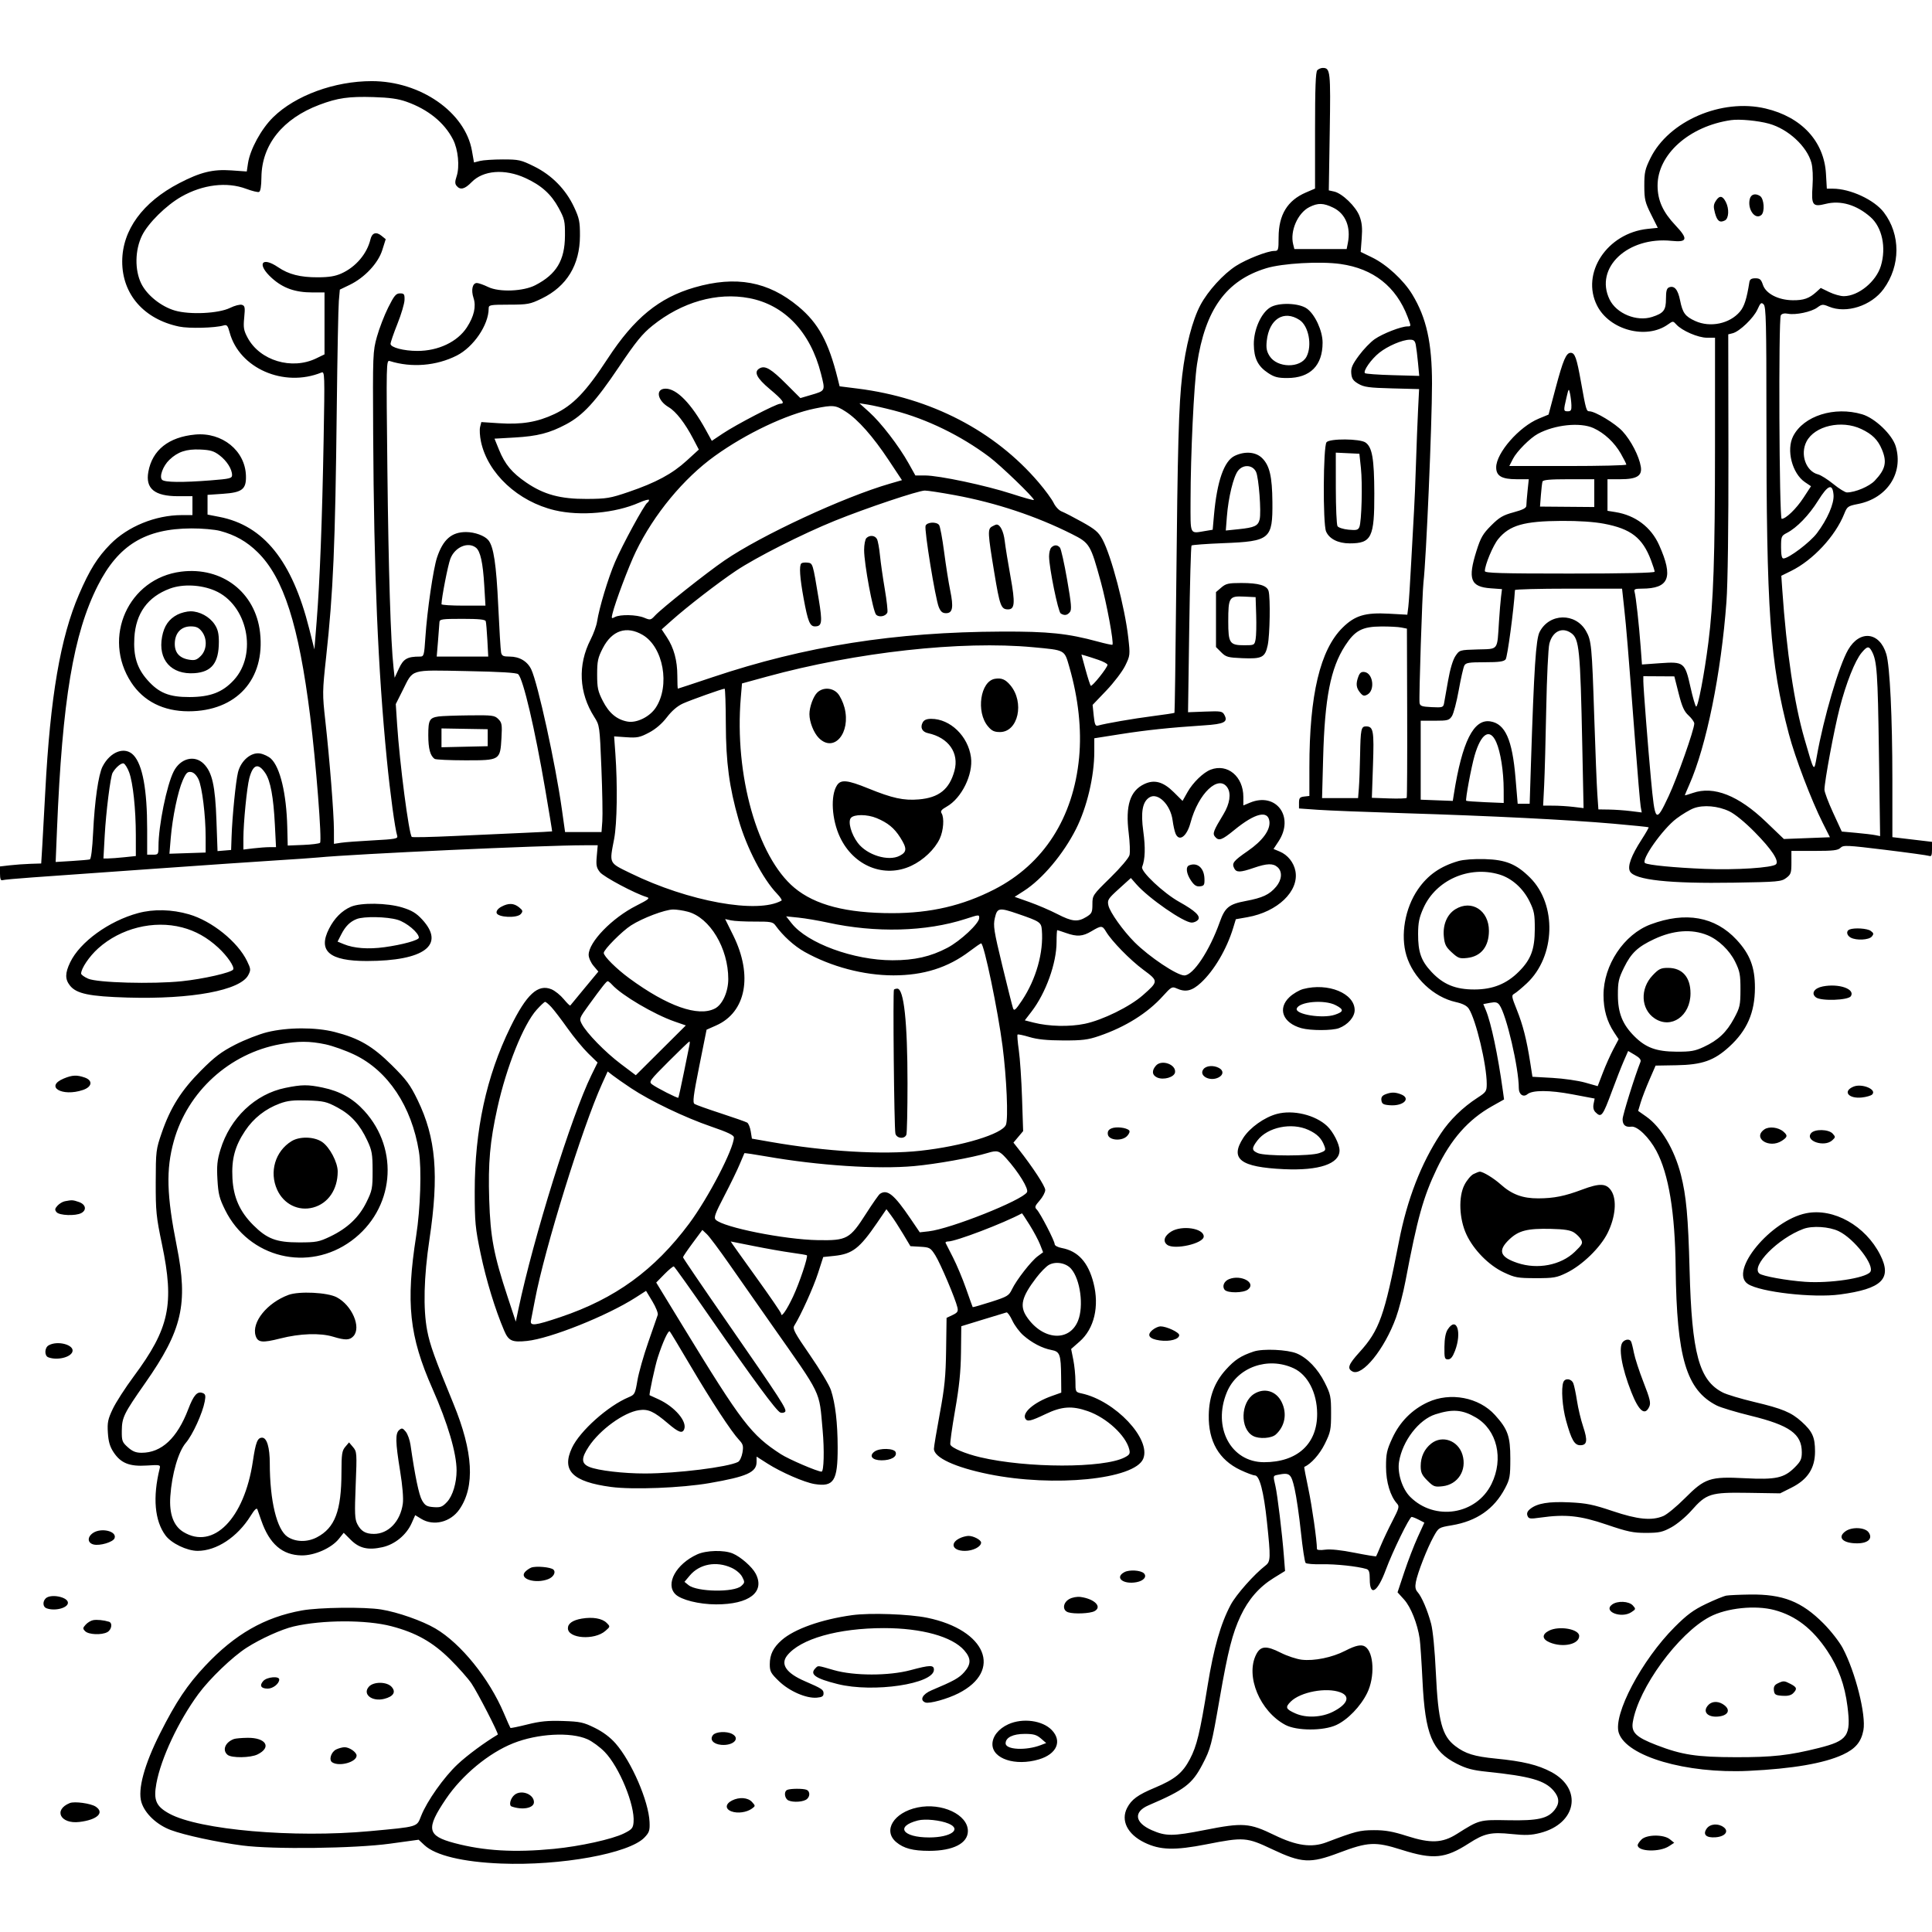 <svg version="1.1" width="1024" height="1024" xmlns="http://www.w3.org/2000/svg"><path d="M698.200 37.200 C 697.319 38.081,697.000 46.572,697.000 69.172 L 697.000 99.944 692.132 102.039 C 682.352 106.246,677.726 113.840,677.689 125.750 C 677.668 132.631,677.550 133.000,675.379 133.000 C 671.814 133.000,660.671 137.361,655.099 140.937 C 648.360 145.261,640.234 154.199,636.261 161.658 C 632.001 169.655,628.402 183.554,626.591 199.000 C 624.750 214.696,624.176 235.472,623.397 314.500 C 623.055 349.150,622.649 377.639,622.495 377.809 C 622.341 377.979,617.104 378.774,610.857 379.575 C 600.592 380.892,586.041 383.411,581.892 384.588 C 580.593 384.957,580.171 383.946,579.694 379.329 L 579.105 373.613 586.391 365.987 C 590.398 361.792,594.888 355.885,596.368 352.859 C 599.004 347.472,599.038 347.160,598.005 337.929 C 596.220 321.971,589.021 294.584,584.327 285.894 C 582.251 282.050,580.462 280.521,573.531 276.661 C 568.962 274.117,564.080 271.601,562.683 271.070 C 561.286 270.538,559.394 268.525,558.478 266.595 C 557.562 264.665,553.977 259.762,550.510 255.699 C 527.191 228.369,493.393 210.844,454.584 205.959 L 445.011 204.754 443.984 200.627 C 439.144 181.177,433.748 171.276,423.187 162.473 C 407.196 149.142,390.053 145.995,368.087 152.358 C 349.299 157.799,336.151 168.570,322.135 190.000 C 310.532 207.741,303.745 214.806,293.808 219.484 C 284.750 223.749,276.483 225.110,264.429 224.318 L 255.112 223.706 254.461 226.298 C 254.104 227.724,254.313 231.233,254.927 234.096 C 258.547 250.974,274.579 265.860,294.088 270.459 C 307.653 273.656,326.091 271.989,338.750 266.420 C 341.637 265.149,344.000 264.509,344.000 264.996 C 344.000 265.483,343.590 266.135,343.089 266.445 C 341.510 267.421,329.790 288.959,325.966 297.915 C 322.290 306.523,317.626 322.011,316.455 329.500 C 316.112 331.700,314.564 335.975,313.016 339.000 C 306.137 352.446,306.831 367.193,314.945 379.957 C 317.819 384.478,317.837 384.611,318.751 407.000 C 319.256 419.375,319.477 432.087,319.242 435.250 L 318.815 441.000 309.157 440.999 L 299.500 440.999 297.776 428.749 C 294.397 404.739,285.071 362.166,281.577 354.804 C 279.535 350.499,275.324 348.000,270.115 348.000 C 266.690 348.000,265.965 347.640,265.578 345.750 C 265.325 344.512,264.646 333.375,264.069 321.000 C 263.044 299.028,261.631 289.671,258.826 286.289 C 256.848 283.904,251.589 282.000,246.982 282.000 C 239.331 282.000,234.822 285.953,231.644 295.445 C 229.644 301.418,226.395 323.657,225.462 337.750 C 224.815 347.537,224.682 348.000,222.517 348.000 C 215.902 348.000,213.826 349.176,211.471 354.259 L 209.172 359.223 208.581 353.861 C 207.082 340.250,205.912 302.677,205.321 249.131 C 204.690 191.966,204.716 190.775,206.588 191.364 C 218.131 194.998,231.308 193.918,242.091 188.454 C 250.997 183.941,258.993 172.175,259.002 163.568 C 259.004 161.607,259.562 161.499,269.752 161.474 C 279.801 161.449,280.934 161.237,287.168 158.212 C 300.416 151.783,307.341 140.405,307.387 124.989 C 307.409 117.499,307.033 115.668,304.255 109.730 C 299.874 100.370,292.482 92.842,283.129 88.218 C 276.124 84.755,274.988 84.500,266.554 84.500 C 261.575 84.500,256.090 84.862,254.366 85.304 L 251.233 86.108 250.137 79.886 C 246.538 59.456,222.843 43.000,197.024 43.000 C 177.287 43.000,156.597 50.573,144.802 62.115 C 138.477 68.303,132.549 79.154,131.436 86.581 L 130.790 90.888 122.610 90.311 C 112.833 89.621,106.249 91.234,95.000 97.078 C 75.629 107.141,64.835 121.935,64.778 138.500 C 64.718 155.956,76.296 169.212,95.000 173.104 C 100.237 174.194,114.068 173.834,118.527 172.493 C 120.244 171.977,120.731 172.542,121.714 176.192 C 126.835 195.206,150.435 205.529,170.339 197.463 C 172.112 196.744,172.155 198.034,171.528 233.109 C 170.770 275.459,169.503 308.421,167.829 329.349 L 166.642 344.199 163.888 333.242 C 154.850 297.275,139.790 278.532,116.250 273.955 L 110.000 272.740 110.000 267.513 L 110.000 262.286 118.137 261.728 C 128.408 261.024,130.572 259.325,130.355 252.136 C 129.954 238.871,117.765 228.986,103.455 230.322 C 89.387 231.636,80.714 238.532,78.624 250.068 C 77.010 258.978,81.916 263.000,94.401 263.000 L 102.000 263.000 102.000 268.000 L 102.000 273.000 96.250 273.015 C 82.379 273.050,67.770 279.012,58.500 288.420 C 51.638 295.385,47.484 302.035,41.888 315.014 C 32.002 337.946,26.622 369.367,23.997 419.515 C 23.422 430.507,22.701 443.587,22.395 448.582 L 21.839 457.664 16.169 457.843 C 13.051 457.941,8.138 458.294,5.250 458.626 L 0.000 459.230 0.000 463.084 C 0.000 465.727,0.393 466.804,1.250 466.512 C 1.938 466.278,9.025 465.624,17.000 465.060 C 24.975 464.495,53.550 462.465,80.500 460.548 C 107.450 458.631,137.150 456.592,146.500 456.015 C 155.850 455.439,165.750 454.751,168.500 454.487 C 188.201 452.593,287.631 448.028,309.655 448.007 L 316.810 448.000 316.299 453.750 C 315.864 458.641,316.118 459.917,317.999 462.292 C 319.965 464.773,336.549 473.598,342.738 475.455 C 344.645 476.028,343.830 476.708,337.238 480.043 C 324.373 486.553,312.000 499.324,312.000 506.095 C 312.000 507.608,313.156 510.221,314.570 511.900 L 317.139 514.954 309.860 523.727 C 305.856 528.552,302.437 532.700,302.262 532.944 C 302.088 533.189,300.528 531.670,298.797 529.570 C 297.066 527.470,294.153 525.126,292.325 524.362 C 285.135 521.358,279.054 526.966,270.484 544.500 C 257.770 570.511,251.604 598.936,251.612 631.500 C 251.615 647.815,251.910 650.904,254.754 664.500 C 257.688 678.522,262.474 694.170,267.220 705.263 C 269.555 710.721,271.393 711.550,279.339 710.727 C 291.679 709.451,321.866 697.377,336.959 687.681 L 342.418 684.174 345.781 689.757 C 347.631 692.828,348.909 696.051,348.621 696.920 C 348.333 697.789,346.067 704.314,343.585 711.419 C 341.104 718.525,338.514 727.670,337.830 731.742 C 336.648 738.772,336.414 739.218,333.188 740.566 C 322.277 745.125,307.366 758.436,303.169 767.363 C 297.491 779.443,303.400 785.368,323.863 788.115 C 335.310 789.652,361.217 788.640,376.000 786.080 C 395.896 782.634,401.000 780.343,401.000 774.857 L 401.000 772.025 406.721 775.684 C 413.976 780.325,426.360 785.714,431.752 786.576 C 441.936 788.205,444.010 784.933,443.980 767.282 C 443.958 754.193,442.755 743.901,440.414 736.785 C 439.561 734.192,434.578 725.872,429.341 718.296 C 421.167 706.471,419.983 704.257,420.979 702.662 C 424.500 697.023,431.122 682.382,433.546 674.875 L 436.331 666.250 442.190 665.638 C 451.780 664.636,455.572 661.714,464.825 648.201 L 469.823 640.901 472.294 644.201 C 473.654 646.015,476.514 650.425,478.651 654.000 L 482.537 660.500 487.789 660.803 C 492.745 661.089,493.193 661.344,495.710 665.303 C 498.410 669.549,506.405 688.397,507.459 693.000 C 507.935 695.081,507.500 695.752,504.866 697.000 L 501.701 698.500 501.457 715.500 C 501.256 729.548,500.674 735.404,498.107 749.223 C 496.398 758.421,495.000 766.818,495.000 767.884 C 495.000 772.535,506.197 777.726,524.029 781.343 C 558.625 788.361,601.404 784.096,605.926 773.178 C 610.253 762.733,591.042 742.369,573.250 738.541 C 570.041 737.850,570.000 737.769,570.000 732.087 C 570.000 728.923,569.488 723.783,568.862 720.665 L 567.723 714.996 572.246 711.014 C 579.968 704.218,582.757 692.424,579.583 679.998 C 576.779 669.026,571.368 663.071,562.750 661.473 C 560.637 661.081,559.000 660.195,559.000 659.443 C 559.000 657.715,551.359 642.934,549.508 641.081 C 548.284 639.856,548.494 639.201,551.045 636.296 C 552.670 634.445,554.000 631.932,554.000 630.712 C 554.000 628.742,547.406 618.650,539.824 609.015 L 537.147 605.614 539.716 602.561 L 542.285 599.508 541.706 582.004 C 541.388 572.377,540.618 560.968,539.997 556.650 C 539.375 552.333,539.073 548.594,539.325 548.341 C 539.578 548.088,542.421 548.678,545.643 549.652 C 549.799 550.908,554.986 551.434,563.500 551.461 C 573.598 551.494,576.610 551.121,582.500 549.111 C 596.463 544.346,608.238 536.978,616.402 527.898 C 620.724 523.091,621.252 522.794,623.580 523.855 C 628.373 526.038,631.761 525.261,636.500 520.893 C 643.481 514.458,650.177 503.087,653.600 491.856 L 655.015 487.211 661.135 486.133 C 677.155 483.311,688.598 472.332,686.603 461.698 C 685.752 457.160,682.510 453.111,678.328 451.364 L 674.992 449.970 677.617 446.003 C 686.244 432.967,676.410 419.624,662.468 425.449 L 659.000 426.898 659.000 422.409 C 659.000 411.545,650.612 404.536,641.676 407.933 C 637.782 409.413,632.224 414.806,629.389 419.855 L 626.779 424.500 622.140 419.891 C 616.536 414.323,611.844 413.031,606.478 415.578 C 598.931 419.159,596.436 427.000,598.229 441.501 C 598.841 446.452,599.036 451.719,598.663 453.207 C 598.276 454.749,593.903 459.909,588.495 465.206 C 579.142 474.368,579.007 474.568,579.003 479.265 C 579.000 483.566,578.684 484.222,575.750 486.011 C 571.171 488.803,568.249 488.507,560.382 484.456 C 556.597 482.506,549.965 479.659,545.644 478.128 L 537.788 475.344 542.728 472.175 C 552.463 465.927,563.564 452.737,570.298 439.412 C 576.113 427.906,579.996 411.491,579.999 398.401 L 580.000 391.303 593.750 389.135 C 607.537 386.961,620.102 385.638,638.202 384.455 C 648.863 383.758,650.972 382.684,648.983 378.968 C 647.905 376.955,647.209 376.831,638.755 377.154 L 629.683 377.500 630.313 333.612 C 630.659 309.474,631.211 289.456,631.540 289.127 C 631.868 288.798,639.459 288.241,648.407 287.888 C 673.230 286.910,674.574 285.779,674.398 266.000 C 674.278 252.571,672.925 246.771,668.996 242.842 C 665.651 239.498,659.901 239.004,654.445 241.593 C 648.788 244.278,645.037 255.014,643.424 273.140 L 642.744 280.780 639.122 281.379 C 630.348 282.830,630.998 284.124,631.017 265.250 C 631.042 240.944,632.790 204.117,634.444 193.061 C 638.782 164.058,649.868 148.671,671.108 142.174 C 679.692 139.548,699.669 138.403,710.448 139.918 C 727.915 142.373,739.956 151.852,746.080 167.969 C 747.985 172.981,747.984 173.000,745.971 173.000 C 742.647 173.000,732.927 176.779,728.644 179.736 C 726.443 181.256,722.675 185.167,720.271 188.428 C 716.737 193.220,715.958 195.030,716.200 197.879 C 716.440 200.700,717.197 201.809,720.000 203.442 C 722.975 205.176,725.648 205.537,737.827 205.854 L 752.155 206.226 751.599 217.363 C 751.293 223.488,750.793 236.375,750.488 246.000 C 750.182 255.625,749.726 266.650,749.475 270.500 C 749.224 274.350,748.557 286.500,747.992 297.500 C 747.427 308.500,746.727 319.369,746.436 321.653 L 745.907 325.806 736.121 325.267 C 723.581 324.576,718.139 326.216,711.607 332.656 C 699.694 344.400,694.003 368.331,694.001 406.684 L 694.000 421.867 691.250 422.184 C 688.931 422.450,688.500 422.971,688.500 425.500 L 688.500 428.500 698.500 429.206 C 704.000 429.594,724.700 430.410,744.500 431.020 C 790.120 432.424,831.308 434.491,855.000 436.564 C 865.175 437.454,873.636 438.315,873.802 438.477 C 873.968 438.639,872.307 441.552,870.110 444.952 C 864.582 453.505,862.497 459.192,863.918 461.846 C 866.353 466.397,884.738 468.395,918.990 467.832 C 942.396 467.448,944.131 467.292,946.729 465.338 C 949.231 463.455,949.499 462.659,949.490 457.127 L 949.480 451.000 961.669 451.000 C 971.606 451.000,974.158 450.699,975.489 449.368 C 976.997 447.860,978.777 447.939,999.128 450.426 C 1011.232 451.905,1021.780 453.362,1022.568 453.664 C 1023.664 454.085,1024.000 453.274,1024.000 450.206 L 1024.000 446.198 1013.500 444.953 L 1003.000 443.709 1002.996 413.105 C 1002.993 380.271,1001.676 352.989,999.792 346.701 C 996.256 334.898,985.722 333.697,979.546 344.392 C 974.667 352.841,966.564 380.405,962.941 400.874 C 961.427 409.423,961.648 409.735,956.403 391.605 C 950.968 372.814,946.916 345.542,944.625 312.335 L 944.131 305.171 949.315 302.618 C 960.919 296.906,972.736 284.210,977.471 272.368 C 979.034 268.458,979.429 268.176,984.833 267.113 C 1000.237 264.082,1008.952 250.765,1004.789 236.616 C 1002.951 230.368,993.795 221.610,986.987 219.589 C 972.309 215.230,955.992 220.380,950.435 231.125 C 946.649 238.447,949.857 250.965,956.701 255.577 L 959.871 257.714 955.846 263.875 C 952.058 269.671,946.538 275.000,944.320 275.000 C 943.023 275.000,942.578 169.055,943.867 167.113 C 944.462 166.217,945.798 165.922,947.644 166.281 C 951.713 167.072,960.032 165.320,963.180 163.010 C 965.656 161.193,966.129 161.156,969.398 162.522 C 978.594 166.364,991.836 162.096,998.342 153.194 C 1007.371 140.840,1007.423 124.287,998.469 112.549 C 993.389 105.888,980.696 100.000,971.418 100.000 L 968.257 100.000 967.800 92.111 C 966.804 74.904,954.869 62.011,935.769 57.508 C 912.502 52.022,884.465 64.117,874.768 83.823 C 871.893 89.666,871.502 91.427,871.519 98.482 C 871.536 105.652,871.915 107.254,875.102 113.627 L 878.665 120.755 873.330 121.305 C 851.792 123.528,837.769 144.771,846.485 161.971 C 853.061 174.948,872.570 180.139,884.048 171.966 C 886.700 170.078,886.761 170.078,888.503 172.003 C 891.489 175.303,900.046 179.000,904.696 179.000 L 909.000 179.000 908.986 236.750 C 908.971 295.708,908.175 319.236,905.476 340.500 C 903.343 357.299,899.940 375.081,898.973 374.483 C 898.526 374.207,897.186 369.598,895.997 364.240 C 893.069 351.056,892.499 350.605,879.912 351.506 L 870.273 352.196 869.584 342.848 C 868.735 331.330,867.054 316.101,866.373 313.750 C 865.945 312.276,866.546 311.999,870.183 311.994 C 884.704 311.976,887.056 306.050,879.359 288.874 C 875.110 279.391,866.775 273.107,856.208 271.417 L 852.000 270.744 852.000 262.372 L 852.000 254.000 858.777 254.000 C 867.566 254.000,870.461 252.227,869.666 247.331 C 868.765 241.777,864.469 233.464,859.987 228.602 C 856.152 224.441,845.471 218.000,842.408 218.000 C 840.816 218.000,840.587 217.202,837.966 202.523 C 835.665 189.638,834.734 187.000,832.488 187.000 C 830.103 187.000,828.476 190.808,824.532 205.613 L 820.773 219.726 815.559 221.887 C 805.140 226.206,793.032 240.062,793.009 247.693 C 792.996 252.281,795.954 254.000,803.865 254.000 L 810.285 254.000 809.642 260.147 C 809.289 263.527,809.000 267.061,809.000 267.998 C 809.000 269.256,807.231 270.182,802.258 271.528 C 796.614 273.056,794.676 274.193,790.352 278.518 C 785.974 282.895,784.792 284.933,782.594 291.893 C 777.830 306.973,779.357 311.037,790.080 311.812 L 796.086 312.247 795.575 316.373 C 795.294 318.643,794.805 324.550,794.488 329.500 C 793.489 345.091,794.414 343.883,783.215 344.215 C 773.584 344.500,773.571 344.503,771.395 347.737 C 770.046 349.741,768.568 354.693,767.514 360.737 C 766.578 366.107,765.615 371.534,765.375 372.797 C 764.968 374.936,764.518 375.073,758.811 374.797 C 753.568 374.543,752.641 374.211,752.388 372.500 C 752.005 369.907,753.824 314.044,754.467 308.633 C 755.914 296.459,758.986 225.023,758.994 203.338 C 759.003 181.729,756.060 168.445,748.514 156.023 C 743.927 148.471,734.920 140.182,727.259 136.461 L 721.191 133.513 721.738 126.275 C 722.152 120.804,721.866 117.938,720.567 114.537 C 718.616 109.427,711.406 102.468,707.079 101.517 L 704.292 100.905 704.786 69.973 C 705.301 37.679,705.118 36.000,701.078 36.000 C 700.155 36.000,698.860 36.540,698.200 37.200 M215.420 53.909 C 226.917 57.988,235.486 64.938,240.116 73.940 C 242.829 79.215,243.717 88.296,242.022 93.433 C 241.082 96.280,241.085 97.397,242.032 98.539 C 243.958 100.859,246.354 100.262,249.933 96.569 C 256.076 90.231,267.522 89.346,278.477 94.361 C 286.910 98.221,292.136 102.918,296.066 110.166 C 299.234 116.010,299.496 117.158,299.442 125.000 C 299.353 138.005,294.916 145.390,283.722 151.167 C 277.331 154.465,264.598 154.952,258.752 152.122 C 256.341 150.955,253.641 150.000,252.752 150.000 C 250.415 150.000,249.586 153.716,250.980 157.940 C 252.453 162.402,251.264 167.656,247.458 173.509 C 242.479 181.165,232.340 186.000,221.261 186.000 C 213.993 186.000,207.000 184.164,207.000 182.255 C 207.000 181.426,208.645 176.642,210.655 171.624 C 212.665 166.606,214.352 160.925,214.405 159.000 C 214.489 155.908,214.209 155.500,212.000 155.500 C 209.889 155.500,208.916 156.667,205.749 163.000 C 203.686 167.125,200.997 174.100,199.772 178.500 C 197.607 186.279,197.552 187.703,197.786 230.000 C 198.195 303.846,200.330 354.704,205.027 402.500 C 206.822 420.767,209.312 439.071,210.551 443.108 C 210.980 444.506,209.314 444.806,197.772 445.412 C 190.473 445.795,182.813 446.366,180.750 446.682 L 177.000 447.256 176.987 439.878 C 176.971 431.155,174.707 402.448,172.413 381.888 C 170.846 367.838,170.863 366.550,172.840 348.388 C 176.635 313.541,177.676 289.247,178.493 216.500 C 178.808 188.450,179.303 162.800,179.593 159.500 L 180.119 153.500 185.310 151.000 C 193.248 147.177,200.412 139.540,202.614 132.556 L 204.437 126.772 202.170 124.936 C 199.367 122.667,197.182 123.389,196.349 126.860 C 194.512 134.521,188.589 141.490,181.000 144.921 C 177.685 146.420,174.369 146.962,168.409 146.978 C 159.157 147.003,153.017 145.443,147.431 141.647 C 138.555 135.616,135.964 140.085,144.097 147.397 C 150.060 152.759,156.423 155.000,165.682 155.000 L 172.000 155.000 172.000 171.411 L 172.000 187.822 167.615 189.944 C 154.639 196.226,137.747 191.143,131.242 179.000 C 129.167 175.126,128.915 173.640,129.436 168.324 C 129.965 162.917,129.814 162.076,128.218 161.569 C 127.215 161.251,124.394 161.978,121.948 163.184 C 115.882 166.175,100.665 166.917,92.723 164.608 C 85.416 162.484,77.901 156.470,74.876 150.327 C 71.338 143.140,71.507 132.521,75.282 124.835 C 78.514 118.254,88.078 108.807,96.142 104.229 C 107.487 97.788,120.239 96.247,130.479 100.078 C 133.533 101.221,136.583 101.972,137.257 101.748 C 138.066 101.478,138.508 98.822,138.561 93.920 C 138.747 76.710,149.852 62.859,169.348 55.521 C 178.986 51.893,184.885 51.057,198.000 51.457 C 206.434 51.714,211.079 52.368,215.420 53.909 M937.631 65.560 C 947.760 68.376,957.715 77.565,960.092 86.292 C 960.776 88.806,961.010 93.790,960.673 98.672 C 959.973 108.806,960.722 109.811,967.671 108.061 C 975.574 106.071,983.994 108.544,991.369 115.019 C 997.559 120.454,999.842 131.119,996.911 140.903 C 994.410 149.250,985.035 156.925,977.277 156.978 C 975.504 156.990,972.024 156.014,969.544 154.809 L 965.035 152.618 962.768 154.684 C 958.954 158.158,955.991 159.207,950.182 159.137 C 942.499 159.046,935.906 155.631,934.369 150.947 C 933.430 148.087,932.752 147.500,930.382 147.500 C 928.299 147.500,927.442 148.041,927.212 149.500 C 925.816 158.362,924.524 162.413,922.218 165.152 C 916.803 171.588,906.466 173.760,898.500 170.137 C 893.169 167.712,891.810 165.861,890.485 159.225 C 889.330 153.439,887.458 151.226,884.636 152.309 C 883.402 152.783,883.000 154.259,883.000 158.314 C 883.000 164.421,881.791 166.011,875.647 167.985 C 867.444 170.621,856.732 166.210,853.096 158.698 C 844.989 141.952,862.744 125.227,886.042 127.662 C 894.407 128.536,894.868 126.668,888.062 119.472 C 881.377 112.403,878.595 106.273,878.547 98.500 C 878.443 81.925,895.292 66.858,917.500 63.664 C 921.984 63.019,931.828 63.946,937.631 65.560 M927.421 105.457 C 926.061 110.878,930.233 116.711,933.520 113.984 C 935.503 112.338,935.017 105.261,932.826 103.871 C 930.330 102.289,928.048 102.959,927.421 105.457 M909.503 106.355 C 908.166 108.395,908.069 109.544,908.957 112.840 C 910.126 117.181,911.521 118.233,914.250 116.830 C 916.324 115.763,916.576 110.687,914.735 107.079 C 913.006 103.689,911.396 103.467,909.503 106.355 M706.624 110.060 C 713.152 113.220,716.083 120.335,714.375 128.875 L 713.750 132.000 699.894 132.000 L 686.038 132.000 685.407 129.487 C 683.643 122.456,687.830 112.862,694.020 109.752 C 698.554 107.473,701.426 107.544,706.624 110.060 M397.109 158.021 C 415.834 161.572,429.564 176.030,435.136 198.066 C 437.492 207.383,437.666 207.039,429.359 209.481 L 424.218 210.992 416.737 203.511 C 408.778 195.552,405.606 193.657,402.750 195.153 C 399.312 196.955,400.909 200.293,408.078 206.295 C 414.990 212.082,416.338 214.000,413.491 214.000 C 411.429 214.000,390.307 224.962,383.117 229.763 L 377.276 233.663 374.110 227.903 C 366.441 213.953,358.720 206.012,352.817 206.004 C 347.264 205.996,348.272 212.193,354.414 215.817 C 358.310 218.116,363.066 224.255,367.446 232.641 L 370.393 238.282 363.946 244.170 C 356.296 251.157,347.664 255.806,333.160 260.749 C 323.411 264.072,321.518 264.387,311.000 264.441 C 297.002 264.513,288.252 262.139,278.898 255.733 C 271.320 250.544,267.636 246.110,264.500 238.407 L 262.095 232.500 272.797 231.889 C 284.878 231.200,291.327 229.542,300.089 224.872 C 309.040 220.101,315.600 212.972,328.016 194.521 C 337.058 181.083,340.424 176.941,345.832 172.595 C 361.440 160.053,380.004 154.777,397.109 158.021 M936.239 220.157 C 936.232 324.645,938.078 350.859,948.126 389.000 C 951.426 401.526,959.998 424.042,966.069 436.129 L 969.900 443.757 957.700 444.224 L 945.500 444.692 936.000 435.579 C 921.441 421.613,908.303 416.427,897.250 420.283 C 894.913 421.099,893.000 421.650,893.000 421.507 C 893.000 421.365,894.069 418.830,895.375 415.874 C 904.432 395.377,912.237 356.949,915.050 319.000 C 915.758 309.455,916.162 279.240,916.103 240.358 L 916.007 177.215 918.337 176.630 C 921.988 175.714,929.434 168.581,931.483 164.038 C 933.107 160.436,933.526 160.097,934.792 161.364 C 936.025 162.596,936.241 171.399,936.239 220.157 M673.183 162.973 C 668.355 166.000,664.485 174.752,664.551 182.500 C 664.613 189.916,666.701 194.112,672.110 197.692 C 675.418 199.881,677.301 200.372,682.333 200.361 C 694.441 200.332,701.000 193.745,701.000 181.614 C 701.000 175.365,697.024 166.709,692.718 163.582 C 688.526 160.538,677.610 160.198,673.183 162.973 M688.781 169.592 C 693.603 172.751,695.573 183.058,692.493 189.013 C 689.255 195.275,676.910 195.078,672.895 188.699 C 671.330 186.212,670.998 184.421,671.405 180.653 C 672.653 169.099,680.452 164.135,688.781 169.592 M750.388 182.750 C 750.688 184.262,751.225 188.590,751.580 192.367 L 752.226 199.233 738.177 198.847 C 730.450 198.635,723.823 198.156,723.450 197.783 C 722.341 196.674,726.819 190.311,731.089 186.930 C 735.581 183.371,743.186 180.117,747.171 180.047 C 749.301 180.009,749.952 180.556,750.388 182.750 M832.882 214.750 C 832.977 217.373,832.614 218.000,831.000 218.000 C 828.649 218.000,828.624 217.773,830.235 210.826 C 831.397 205.814,831.508 205.677,832.117 208.500 C 832.472 210.150,832.817 212.963,832.882 214.750 M473.827 217.570 C 491.270 222.102,509.186 230.823,524.284 242.130 C 530.328 246.656,548.000 263.695,548.000 264.996 C 548.000 265.307,542.712 263.842,536.250 261.741 C 522.502 257.271,497.735 252.021,490.336 252.009 L 485.172 252.000 481.530 245.487 C 476.438 236.381,466.935 224.027,460.735 218.450 L 455.500 213.742 460.000 214.444 C 462.475 214.831,468.697 216.237,473.827 217.570 M448.187 218.120 C 454.734 222.321,462.708 231.326,471.103 244.000 L 478.058 254.500 471.779 256.314 C 447.201 263.414,403.533 283.685,383.980 297.071 C 374.461 303.587,350.771 322.388,347.159 326.292 C 344.939 328.692,344.645 328.750,341.441 327.411 C 337.471 325.752,328.709 325.550,325.902 327.052 C 324.111 328.011,323.995 327.855,324.607 325.302 C 326.073 319.184,333.245 300.140,337.022 292.337 C 346.562 272.628,362.316 253.559,378.903 241.644 C 395.556 229.681,416.966 219.544,432.000 216.503 C 441.564 214.568,442.853 214.697,448.187 218.120 M844.565 226.890 C 850.309 229.499,855.676 234.506,859.069 240.422 C 860.671 243.215,861.985 245.838,861.991 246.250 C 861.996 246.662,848.041 247.000,830.980 247.000 L 799.959 247.000 801.895 243.205 C 803.911 239.254,810.969 232.164,815.106 229.934 C 824.106 225.084,837.533 223.696,844.565 226.890 M986.500 227.377 C 992.321 230.123,995.296 233.071,997.452 238.232 C 1000.241 244.906,999.358 248.756,993.657 254.777 C 990.762 257.835,983.262 261.000,978.910 261.000 C 977.960 261.000,974.726 258.998,971.723 256.552 C 968.720 254.106,965.077 251.806,963.628 251.443 C 957.170 249.822,953.986 240.796,957.485 234.029 C 961.793 225.698,976.021 222.436,986.500 227.377 M703.092 234.390 C 701.311 236.535,701.095 277.541,702.842 281.680 C 704.498 285.602,709.239 288.000,715.336 288.000 C 726.952 288.000,728.488 284.886,728.412 261.500 C 728.352 243.113,727.299 237.023,723.749 234.537 C 720.793 232.466,704.782 232.352,703.092 234.390 M116.361 241.326 C 120.224 244.272,123.000 248.656,123.000 251.808 C 123.000 253.519,121.841 253.807,111.750 254.602 C 96.701 255.787,87.281 255.681,85.911 254.311 C 84.288 252.688,86.371 246.976,89.773 243.720 C 94.234 239.450,98.756 237.939,106.110 238.261 C 111.533 238.498,113.375 239.049,116.361 241.326 M721.307 248.000 C 722.213 256.419,721.686 276.509,720.484 279.363 C 719.826 280.925,718.900 281.149,714.743 280.749 C 712.017 280.487,709.392 279.649,708.909 278.887 C 708.426 278.124,708.024 269.041,708.015 258.702 L 708.000 239.905 714.250 240.202 L 720.500 240.500 721.307 248.000 M665.729 250.106 C 667.189 253.170,668.576 271.570,667.630 275.339 C 666.776 278.742,664.922 279.605,656.598 280.472 L 649.697 281.192 650.266 273.846 C 651.054 263.667,653.746 252.593,656.185 249.492 C 658.934 245.997,663.922 246.318,665.729 250.106 M845.000 261.366 L 845.000 268.732 830.618 268.616 L 816.236 268.500 816.699 262.500 C 816.953 259.200,817.336 255.938,817.549 255.250 C 817.835 254.331,821.517 254.000,831.469 254.000 L 845.000 254.000 845.000 261.366 M971.812 262.283 C 972.192 266.874,968.566 275.244,963.008 282.605 C 959.339 287.465,948.029 296.000,945.258 296.000 C 944.388 296.000,944.000 294.160,944.000 290.026 C 944.000 284.350,944.156 283.971,947.114 282.441 C 952.399 279.708,958.828 273.047,963.653 265.307 C 968.876 256.926,971.294 256.030,971.812 262.283 M506.183 262.462 C 527.914 266.479,549.260 273.578,568.109 283.055 C 577.576 287.815,578.006 288.525,583.458 308.418 C 586.584 319.824,590.469 340.864,589.609 341.725 C 589.420 341.913,585.944 341.163,581.883 340.059 C 565.945 335.724,555.692 334.654,531.000 334.749 C 474.198 334.969,426.713 342.463,377.531 358.969 C 367.648 362.286,359.436 365.000,359.281 365.000 C 359.127 365.000,359.000 361.922,359.000 358.159 C 359.000 350.078,357.168 343.364,353.417 337.696 L 350.697 333.586 356.099 328.775 C 364.312 321.460,380.505 308.950,390.000 302.583 C 400.609 295.468,425.381 282.928,442.500 276.004 C 459.180 269.259,486.713 260.024,490.183 260.010 C 491.659 260.005,498.859 261.108,506.183 262.462 M850.140 277.580 C 864.428 280.282,870.539 285.017,875.048 296.883 C 876.121 299.709,877.000 302.467,877.000 303.011 C 877.000 303.648,861.008 304.000,832.000 304.000 C 795.641 304.000,787.000 303.749,787.000 302.694 C 787.000 299.427,791.343 289.039,794.115 285.676 C 800.139 278.369,807.703 276.205,827.640 276.085 C 836.683 276.031,844.792 276.570,850.140 277.580 M490.575 278.665 C 489.795 280.699,495.726 317.220,497.573 321.750 C 498.577 324.212,499.512 325.000,501.430 325.000 C 504.937 325.000,505.486 321.962,503.617 312.899 C 502.778 308.829,501.329 299.650,500.398 292.500 C 499.467 285.350,498.266 278.938,497.730 278.250 C 496.290 276.404,491.332 276.692,490.575 278.665 M525.750 279.080 C 523.412 280.442,523.514 282.449,526.978 303.422 C 529.900 321.107,530.582 322.952,534.215 322.985 C 537.868 323.017,538.138 319.698,535.616 305.791 C 534.290 298.481,532.902 289.912,532.531 286.749 C 531.929 281.618,530.095 277.945,528.179 278.030 C 527.805 278.047,526.712 278.519,525.750 279.080 M116.664 281.399 C 124.642 283.523,130.793 287.013,136.560 292.688 C 150.335 306.245,158.302 331.102,164.385 379.500 C 167.469 404.037,170.715 445.619,169.630 446.704 C 169.193 447.142,165.159 447.649,160.667 447.832 L 152.500 448.164 152.258 438.332 C 151.824 420.670,148.494 406.692,143.633 402.125 C 142.343 400.913,139.717 399.666,137.799 399.355 C 133.060 398.586,127.702 403.155,126.159 409.281 C 124.965 414.023,123.103 432.640,122.736 443.500 L 122.500 450.500 118.900 450.801 L 115.299 451.103 114.717 434.801 C 114.061 416.432,112.462 409.308,107.989 404.835 C 103.132 399.978,95.637 401.872,92.073 408.857 C 88.373 416.109,84.000 437.624,84.000 448.572 C 84.000 452.825,83.882 453.000,81.000 453.000 L 78.000 453.000 78.000 439.572 C 78.000 418.574,75.579 405.374,70.792 400.278 C 66.252 395.446,58.501 398.262,54.373 406.245 C 52.163 410.519,50.161 424.509,49.350 441.342 C 48.936 449.931,48.269 455.307,47.592 455.509 C 46.991 455.687,42.675 456.066,38.000 456.351 L 29.500 456.868 30.204 439.684 C 33.013 371.074,38.900 335.911,51.857 310.349 C 62.733 288.891,77.027 280.173,101.500 280.067 C 107.000 280.043,113.824 280.642,116.664 281.399 M459.200 285.200 C 458.540 285.860,458.000 288.696,458.000 291.502 C 458.000 298.814,462.702 324.131,464.370 325.799 C 465.958 327.386,469.531 326.664,470.325 324.595 C 470.606 323.864,469.991 318.319,468.960 312.274 C 467.929 306.228,466.780 298.181,466.407 294.391 C 466.035 290.601,465.325 286.712,464.830 285.750 C 463.791 283.731,460.947 283.453,459.200 285.200 M252.229 290.250 C 254.602 292.090,255.948 298.157,256.667 310.250 L 257.306 321.000 245.653 321.000 C 239.244 321.000,234.002 320.663,234.004 320.250 C 234.022 316.928,237.388 299.629,238.684 296.201 C 241.024 290.012,247.981 286.955,252.229 290.250 M557.200 290.200 C 556.540 290.860,556.013 292.998,556.029 294.950 C 556.080 301.058,560.818 324.268,562.192 325.140 C 564.151 326.382,565.610 326.175,567.042 324.450 C 568.101 323.174,567.845 320.127,565.594 307.218 C 564.090 298.592,562.386 290.965,561.807 290.268 C 560.485 288.675,558.751 288.649,557.200 290.200 M424.713 298.621 C 423.495 299.838,423.920 306.181,425.964 317.306 C 428.173 329.329,429.255 332.000,431.913 332.000 C 435.709 332.000,435.988 329.976,433.921 317.460 C 430.754 298.280,430.834 298.539,427.963 298.204 C 426.567 298.041,425.104 298.229,424.713 298.621 M95.971 302.991 C 68.037 306.518,53.941 337.902,69.580 361.752 C 76.104 371.703,86.649 377.000,99.932 377.000 C 125.305 377.000,140.660 360.070,137.829 335.214 C 135.404 313.920,117.652 300.255,95.971 302.991 M647.306 311.413 L 644.500 313.827 644.500 328.391 L 644.500 342.955 647.272 345.727 C 649.783 348.238,650.834 348.533,658.405 348.848 C 668.937 349.286,670.517 348.481,671.915 341.961 C 673.060 336.622,673.382 317.027,672.386 313.313 C 671.581 310.309,667.186 309.000,657.907 309.000 C 651.108 309.000,649.753 309.309,647.306 311.413 M113.904 313.054 C 131.141 320.469,136.673 346.635,123.927 360.464 C 117.971 366.925,111.491 369.412,100.500 369.455 C 89.633 369.497,84.176 367.279,78.065 360.337 C 72.610 354.139,70.642 347.737,71.205 338.012 C 71.954 325.083,78.274 316.341,90.031 311.974 C 96.864 309.435,106.505 309.871,113.904 313.054 M860.841 322.250 C 862.057 333.423,862.751 341.858,866.535 391.500 C 867.918 409.650,869.298 425.877,869.601 427.561 L 870.152 430.622 864.326 429.895 C 861.122 429.496,855.953 429.131,852.840 429.084 L 847.180 429.000 846.611 420.750 C 846.298 416.212,845.565 397.875,844.983 380.000 C 843.753 342.244,843.490 339.494,840.636 334.470 C 835.046 324.627,821.150 324.905,816.019 334.963 C 814.060 338.802,813.059 354.106,811.421 405.250 L 810.756 426.000 807.579 426.000 L 804.403 426.000 803.246 412.250 C 801.544 392.001,797.793 383.596,789.905 382.354 C 781.035 380.959,774.976 393.064,770.561 421.000 L 770.008 424.500 761.504 424.177 L 753.000 423.853 753.000 402.927 L 753.000 382.000 760.477 382.000 C 767.288 382.000,768.095 381.784,769.544 379.574 C 770.418 378.239,772.046 372.055,773.161 365.831 C 774.277 359.607,775.612 353.724,776.130 352.757 C 776.929 351.264,778.547 351.000,786.913 351.000 C 794.520 351.000,797.043 350.653,798.023 349.473 C 798.966 348.336,802.343 323.199,802.956 312.750 C 802.980 312.337,815.763 312.000,831.363 312.000 L 859.726 312.000 860.841 322.250 M665.802 326.000 C 665.969 331.225,665.836 336.962,665.507 338.750 C 664.920 341.940,664.810 342.000,659.526 342.000 C 651.729 342.000,651.000 340.920,651.000 329.363 C 651.000 316.600,651.486 315.830,659.310 316.204 L 665.500 316.500 665.802 326.000 M94.071 325.752 C 89.527 328.069,86.979 331.732,85.902 337.494 C 83.625 349.685,90.772 357.691,103.134 356.797 C 112.245 356.138,116.000 351.288,116.000 340.180 C 116.000 335.727,115.448 333.469,113.730 330.898 C 111.011 326.828,105.796 324.003,101.000 324.003 C 99.075 324.003,95.957 324.790,94.071 325.752 M257.453 329.250 C 257.668 329.938,258.054 334.438,258.311 339.250 L 258.779 348.000 245.124 348.000 L 231.469 348.000 232.155 339.750 C 232.532 335.212,232.877 330.712,232.920 329.750 C 232.992 328.185,234.270 328.000,245.031 328.000 C 253.782 328.000,257.169 328.341,257.453 329.250 M106.927 334.635 C 109.938 338.463,109.711 344.380,106.427 347.664 C 104.292 349.799,103.236 350.138,100.236 349.651 C 95.061 348.811,92.511 345.886,92.640 340.939 C 92.785 335.434,96.035 332.000,101.102 332.000 C 103.965 332.000,105.346 332.625,106.927 334.635 M742.723 332.595 L 745.696 333.189 745.832 377.717 C 745.906 402.207,745.794 422.527,745.582 422.872 C 745.370 423.218,741.128 423.356,736.155 423.180 L 727.113 422.861 727.711 405.469 C 728.338 387.210,727.936 385.000,723.985 385.000 C 721.435 385.000,721.128 386.503,720.876 400.199 C 720.752 406.964,720.461 414.863,720.229 417.750 L 719.807 423.000 710.263 423.000 L 700.719 423.000 701.290 401.750 C 702.145 369.892,705.223 354.154,712.930 342.230 C 718.158 334.141,721.998 332.103,732.125 332.044 C 736.319 332.020,741.088 332.268,742.723 332.595 M340.636 336.527 C 351.606 342.956,355.279 363.425,347.556 375.094 C 344.334 379.963,337.404 383.354,332.541 382.442 C 326.881 381.380,322.804 377.969,319.518 371.543 C 316.891 366.406,316.500 364.587,316.500 357.500 C 316.500 350.414,316.889 348.603,319.500 343.536 C 324.374 334.077,332.089 331.518,340.636 336.527 M832.701 335.503 C 837.046 338.547,837.581 343.919,838.639 395.165 L 839.324 428.317 833.912 427.667 C 830.935 427.310,826.113 427.013,823.196 427.009 L 817.893 427.000 818.432 416.250 C 818.728 410.337,819.227 392.000,819.541 375.500 C 819.854 359.000,820.593 343.573,821.182 341.218 C 822.821 334.668,827.906 332.145,832.701 335.503 M547.582 343.045 C 564.798 344.658,564.111 344.281,566.784 353.566 C 571.578 370.219,573.356 386.703,571.954 401.501 C 568.928 433.438,553.144 458.008,527.058 471.384 C 510.217 480.020,493.222 483.983,472.974 483.994 C 448.669 484.008,431.996 479.687,421.044 470.537 C 401.417 454.139,389.176 410.715,392.637 369.770 L 393.273 362.238 406.387 358.645 C 453.840 345.640,509.565 339.484,547.582 343.045 M992.121 345.226 C 994.825 350.279,995.257 356.468,995.865 398.826 L 996.500 443.152 993.903 442.632 C 992.474 442.345,987.903 441.803,983.744 441.426 L 976.183 440.741 971.592 430.776 C 969.066 425.296,967.000 419.800,967.000 418.564 C 967.000 414.183,972.111 386.704,975.036 375.361 C 978.483 361.990,983.197 350.108,986.710 345.932 C 989.670 342.415,990.555 342.300,992.121 345.226 M582.250 349.767 C 584.862 350.662,587.000 351.827,587.000 352.355 C 587.000 353.854,578.790 364.123,578.124 363.457 C 577.798 363.131,576.552 359.277,575.355 354.893 L 573.180 346.922 575.340 347.530 C 576.528 347.865,579.638 348.871,582.250 349.767 M274.662 357.343 C 277.345 360.015,283.448 386.041,289.002 418.500 C 291.073 430.600,292.707 440.566,292.633 440.647 C 292.560 440.728,285.750 441.085,277.500 441.440 C 269.250 441.796,252.665 442.545,240.645 443.105 C 228.625 443.665,218.550 443.883,218.256 443.589 C 216.705 442.039,211.837 404.666,210.472 383.839 L 209.773 373.178 213.454 365.839 C 219.192 354.401,216.828 355.111,247.243 355.688 C 265.172 356.028,273.868 356.553,274.662 357.343 M720.002 358.496 C 718.552 362.308,718.760 364.482,720.817 367.022 C 722.324 368.884,722.986 369.078,724.699 368.161 C 728.912 365.906,727.797 356.837,723.227 356.181 C 721.591 355.946,720.738 356.558,720.002 358.496 M889.714 367.500 C 891.509 374.591,892.630 377.080,894.996 379.236 C 896.648 380.741,898.000 382.651,898.000 383.480 C 898.000 386.661,888.909 412.418,884.412 421.980 C 877.558 436.549,877.223 436.212,875.003 412.500 C 873.521 396.683,871.000 364.318,871.000 361.122 L 871.000 358.401 879.218 358.450 L 887.435 358.500 889.714 367.500 M527.374 359.772 C 519.613 360.995,517.187 377.315,523.629 384.971 C 525.648 387.370,526.972 388.000,530.000 388.000 C 539.667 388.000,543.143 372.265,535.486 363.165 C 532.884 360.073,530.853 359.223,527.374 359.772 M384.701 383.750 C 384.768 404.108,386.513 417.171,391.479 434.500 C 395.740 449.367,404.303 465.843,411.858 473.710 C 413.553 475.475,414.616 477.103,414.220 477.328 C 401.624 484.486,364.937 477.846,334.250 462.854 C 322.535 457.131,322.949 457.993,325.500 444.662 C 327.068 436.467,327.363 416.140,326.156 399.401 L 325.500 390.301 332.000 390.747 C 337.719 391.139,339.157 390.846,343.971 388.309 C 347.521 386.438,350.858 383.576,353.471 380.161 C 356.103 376.722,359.061 374.192,362.000 372.866 C 366.206 370.968,382.808 365.066,384.069 365.021 C 384.382 365.009,384.666 373.438,384.701 383.750 M433.237 366.993 C 431.108 368.977,429.011 374.687,429.011 378.500 C 429.011 382.671,431.293 388.447,434.017 391.171 C 442.031 399.185,451.080 388.453,447.605 375.056 C 446.871 372.230,445.232 368.812,443.962 367.459 C 441.098 364.411,436.236 364.200,433.237 366.993 M232.500 379.738 C 227.630 380.450,227.000 381.590,227.000 389.688 C 227.000 396.827,228.038 400.658,230.400 402.235 C 231.005 402.639,238.293 402.976,246.595 402.985 C 265.082 403.003,265.100 402.992,265.788 391.109 C 266.194 384.083,266.016 383.016,264.121 381.121 C 262.156 379.156,261.028 379.011,248.750 379.150 C 241.463 379.232,234.150 379.497,232.500 379.738 M489.039 382.928 C 487.600 385.617,488.744 387.914,491.860 388.590 C 502.762 390.955,508.455 399.051,505.883 408.532 C 503.217 418.354,497.661 422.809,486.958 423.707 C 478.932 424.380,472.995 423.084,460.140 417.854 C 449.134 413.375,445.663 413.039,443.601 416.250 C 440.093 421.712,440.819 434.342,445.175 443.636 C 452.390 459.030,468.678 465.600,483.000 458.893 C 489.437 455.878,495.456 450.137,498.088 444.500 C 500.083 440.229,500.565 433.442,499.045 431.038 C 498.343 429.929,499.001 429.082,501.763 427.532 C 509.663 423.101,515.882 410.449,514.634 401.345 C 513.098 390.143,503.631 381.000,493.567 381.000 C 491.138 381.000,489.756 381.588,489.039 382.928 M258.500 391.000 L 258.500 395.500 246.250 395.781 L 234.000 396.062 234.000 391.073 L 234.000 386.085 246.250 386.293 L 258.500 386.500 258.500 391.000 M793.040 393.358 C 795.343 398.563,796.953 408.858,796.980 418.546 L 797.000 425.592 787.250 425.182 C 781.888 424.956,777.328 424.612,777.117 424.419 C 776.581 423.926,779.809 406.543,781.558 400.500 C 785.002 388.606,789.657 385.710,793.040 393.358 M68.449 409.338 C 70.490 414.827,71.982 428.838,71.992 442.608 L 72.000 453.715 65.853 454.358 C 62.473 454.711,58.608 455.000,57.266 455.000 L 54.825 455.000 55.503 442.750 C 56.195 430.255,58.535 411.646,59.669 409.622 C 61.257 406.788,64.338 404.192,65.557 404.660 C 66.297 404.944,67.598 407.049,68.449 409.338 M140.605 409.742 C 143.366 413.839,144.942 422.350,145.698 437.250 L 146.294 449.000 142.897 449.009 C 141.029 449.013,137.137 449.301,134.250 449.648 L 129.000 450.279 129.001 444.389 C 129.002 436.198,130.858 417.312,132.134 412.500 C 134.107 405.066,136.852 404.172,140.605 409.742 M105.188 413.000 C 107.124 417.015,109.000 432.217,109.000 443.892 L 109.000 451.863 99.400 452.181 L 89.801 452.500 90.498 444.154 C 91.417 433.162,94.280 419.416,96.871 413.559 C 98.579 409.696,99.359 408.912,101.226 409.177 C 102.666 409.382,104.119 410.783,105.188 413.000 M650.570 417.467 C 652.623 420.600,651.818 426.030,648.486 431.519 C 643.138 440.333,642.584 441.794,643.960 443.452 C 645.987 445.894,647.565 445.347,654.245 439.890 C 665.186 430.951,672.087 429.266,672.816 435.354 C 673.361 439.907,669.198 445.614,661.396 451.007 C 653.666 456.350,652.761 457.509,654.170 460.250 C 655.330 462.505,657.363 462.455,664.500 460.000 C 671.573 457.567,674.768 457.480,677.171 459.655 C 679.769 462.006,679.437 466.327,676.381 469.959 C 672.828 474.181,669.246 475.863,660.181 477.565 C 651.397 479.213,649.249 480.960,646.509 488.677 C 641.096 503.925,632.424 517.000,627.724 517.000 C 623.831 517.000,609.151 507.204,601.344 499.397 C 595.236 493.289,588.264 483.481,587.475 479.884 C 586.844 477.012,587.272 476.339,593.089 471.072 L 599.386 465.370 602.286 468.673 C 608.844 476.142,627.395 488.992,631.628 488.997 C 632.798 488.999,634.300 488.344,634.965 487.542 C 636.552 485.631,633.554 482.759,625.005 478.000 C 616.738 473.398,604.459 461.852,605.353 459.521 C 606.965 455.323,607.157 449.307,605.960 440.587 C 604.559 430.382,605.538 424.955,609.197 422.647 C 613.686 419.816,620.420 426.475,621.510 434.823 C 621.846 437.395,622.534 440.512,623.039 441.750 C 624.929 446.381,629.033 443.432,631.006 436.025 C 635.141 420.503,645.883 410.314,650.570 417.467 M916.554 430.004 C 919.564 431.447,924.828 435.751,930.000 440.996 C 939.029 450.153,943.097 456.303,941.308 458.092 C 939.456 459.944,919.989 461.198,903.500 460.528 C 887.483 459.876,873.673 458.534,871.933 457.459 C 869.532 455.975,881.188 439.433,888.554 433.872 C 891.543 431.615,895.679 429.141,897.744 428.374 C 902.856 426.476,910.596 427.147,916.554 430.004 M464.628 433.614 C 470.565 436.090,473.965 438.875,477.119 443.849 C 480.806 449.663,480.750 451.561,476.831 453.587 C 470.827 456.692,459.527 453.213,454.655 446.759 C 451.152 442.119,449.318 435.527,450.974 433.532 C 452.657 431.504,459.667 431.546,464.628 433.614 M773.000 456.373 C 763.384 459.159,756.768 463.786,751.530 471.392 C 744.659 481.368,742.181 495.637,745.438 506.461 C 748.977 518.220,759.854 528.481,771.555 531.100 C 775.240 531.924,777.458 533.050,778.485 534.617 C 782.289 540.424,788.000 564.364,788.000 574.508 C 788.000 578.384,787.671 578.876,783.103 581.837 C 775.285 586.902,768.416 593.603,763.653 600.809 C 753.199 616.624,745.830 635.627,741.475 658.000 C 733.786 697.500,731.088 705.075,720.584 716.657 C 714.660 723.189,713.876 725.328,716.829 726.908 C 722.023 729.688,733.877 715.011,739.922 698.314 C 741.478 694.016,743.731 685.325,744.928 679.000 C 751.240 645.646,754.360 634.452,761.512 619.500 C 769.035 603.773,778.223 593.369,790.843 586.284 L 797.186 582.724 796.545 578.112 C 793.892 559.010,790.315 542.084,787.515 535.381 L 786.181 532.189 789.793 531.511 C 792.643 530.976,793.684 531.215,794.728 532.643 C 798.399 537.664,805.000 566.020,805.000 576.771 C 805.000 580.081,807.392 581.750,809.558 579.952 C 812.251 577.717,821.328 577.740,833.350 580.014 L 845.199 582.254 844.632 585.089 C 844.262 586.938,844.600 588.457,845.604 589.461 C 848.748 592.605,849.421 591.737,854.499 578.000 C 856.634 572.225,859.410 565.147,860.668 562.271 L 862.956 557.042 866.535 559.153 C 869.087 560.659,869.927 561.728,869.463 562.882 C 866.505 570.255,860.023 591.042,860.013 593.191 C 859.998 596.262,861.529 597.564,864.678 597.157 C 867.822 596.751,874.101 602.836,877.908 609.978 C 884.452 622.257,887.796 642.536,888.134 672.000 C 888.682 719.607,893.787 736.729,909.885 744.941 C 911.992 746.016,920.091 748.458,927.883 750.368 C 948.600 755.445,954.988 760.012,954.996 769.750 C 954.999 773.335,954.410 774.590,951.226 777.774 C 945.613 783.387,941.222 784.340,924.878 783.494 C 906.326 782.533,903.633 783.431,892.992 794.129 C 888.655 798.490,883.522 802.720,881.585 803.529 C 875.414 806.107,868.031 805.384,854.696 800.893 C 844.442 797.440,840.828 796.706,832.000 796.281 C 820.876 795.746,814.745 796.766,811.033 799.772 C 809.543 800.979,809.097 802.090,809.589 803.371 C 810.227 805.033,810.929 805.136,816.400 804.362 C 829.752 802.475,837.483 803.290,851.500 808.061 C 862.665 811.861,865.629 812.483,872.500 812.463 C 879.461 812.444,881.202 812.056,885.905 809.477 C 888.878 807.847,893.603 803.908,896.405 800.725 C 904.462 791.571,906.531 790.921,926.596 791.235 L 943.500 791.500 949.500 788.500 C 958.087 784.207,962.000 778.207,962.000 769.337 C 962.000 761.748,960.643 758.717,954.937 753.562 C 949.384 748.545,944.786 746.632,929.636 743.032 C 922.665 741.376,915.240 739.143,913.136 738.070 C 900.520 731.633,896.680 717.456,895.511 673.000 C 894.772 644.887,893.759 633.805,890.908 622.638 C 887.483 609.225,880.434 597.379,872.585 591.847 L 868.257 588.796 869.608 584.309 C 870.350 581.841,872.430 576.440,874.229 572.307 L 877.500 564.792 888.500 564.602 C 902.165 564.366,908.478 562.157,916.533 554.796 C 925.997 546.146,930.115 536.688,930.147 523.527 C 930.173 512.685,927.533 505.770,920.447 498.116 C 909.060 485.817,893.399 483.013,874.853 489.953 C 860.721 495.242,849.882 511.519,849.894 527.436 C 849.900 535.086,851.693 541.402,855.492 547.158 L 857.907 550.817 855.080 556.158 C 853.526 559.096,851.029 564.690,849.532 568.589 L 846.810 575.679 840.155 573.794 C 836.495 572.757,828.714 571.639,822.864 571.310 L 812.228 570.712 811.039 563.106 C 809.144 550.984,807.196 543.322,803.944 535.202 C 801.102 528.104,801.024 527.566,802.695 526.631 C 803.675 526.082,806.624 523.626,809.248 521.172 C 824.454 506.948,825.291 479.427,810.951 465.163 C 803.713 457.964,798.116 455.670,787.000 455.346 C 781.317 455.181,775.692 455.593,773.000 456.373 M630.250 458.662 C 628.320 459.441,628.766 463.029,631.250 466.713 C 632.942 469.223,634.120 469.982,636.000 469.775 C 638.201 469.533,638.486 469.048,638.384 465.727 C 638.208 460.015,634.620 456.899,630.250 458.662 M794.612 463.477 C 801.252 465.449,807.260 470.793,810.689 477.776 C 813.149 482.785,813.496 484.624,813.470 492.500 C 813.435 503.236,811.424 508.576,804.999 515.001 C 798.513 521.487,791.200 524.426,781.500 524.446 C 771.470 524.467,764.951 521.793,758.678 515.087 C 753.219 509.251,751.586 504.601,751.623 495.000 C 751.646 488.965,752.202 486.276,754.468 481.238 C 761.116 466.455,778.596 458.721,794.612 463.477 M186.000 480.594 C 181.196 482.675,177.264 486.617,174.407 492.217 C 168.352 504.083,174.568 509.385,194.500 509.356 C 224.931 509.312,236.195 500.845,223.763 487.359 C 220.643 483.974,218.302 482.556,213.268 481.001 C 205.276 478.533,191.243 478.323,186.000 480.594 M265.689 480.604 C 263.984 481.528,263.004 482.791,263.199 483.814 C 263.668 486.279,274.108 486.780,276.058 484.431 C 277.255 482.987,277.131 482.525,275.107 480.885 C 272.321 478.629,269.487 478.545,265.689 480.604 M771.420 481.886 C 767.012 484.574,764.658 490.090,765.258 496.329 C 765.666 500.577,766.335 501.919,769.485 504.805 C 772.855 507.894,773.668 508.185,777.676 507.733 C 784.999 506.908,789.148 501.716,789.161 493.361 C 789.176 482.581,780.007 476.649,771.420 481.886 M73.216 483.960 C 57.727 488.143,42.367 499.274,37.190 510.066 C 34.458 515.762,34.422 518.996,37.055 522.343 C 40.483 526.701,47.367 528.140,67.603 528.730 C 101.624 529.723,127.408 524.913,131.607 516.792 C 133.001 514.098,132.950 513.528,130.952 509.400 C 125.988 499.148,112.325 488.138,100.191 484.614 C 91.084 481.970,81.448 481.736,73.216 483.960 M364.576 483.232 C 376.257 486.356,386.000 502.575,386.000 518.894 C 386.000 525.659,382.928 532.469,378.947 534.527 C 370.075 539.115,353.749 533.353,333.500 518.486 C 326.725 513.512,320.000 506.830,320.000 505.073 C 320.000 503.299,329.684 493.538,334.494 490.463 C 340.590 486.567,352.329 482.129,356.736 482.055 C 358.515 482.025,362.044 482.554,364.576 483.232 M539.575 484.380 C 551.162 488.363,551.859 488.833,552.198 492.887 C 553.190 504.745,549.160 519.039,541.659 530.273 C 538.287 535.323,537.508 536.004,536.935 534.409 C 536.558 533.359,533.998 523.196,531.246 511.824 C 526.764 493.298,526.352 490.673,527.290 486.574 C 528.547 481.084,529.493 480.915,539.575 484.380 M519.000 486.560 C 519.000 489.421,509.065 498.718,502.091 502.383 C 493.220 507.045,484.699 508.972,473.000 508.964 C 452.461 508.949,427.941 499.960,419.584 489.381 L 416.667 485.690 423.191 486.358 C 426.779 486.726,433.773 487.912,438.734 488.995 C 464.146 494.541,490.801 493.835,511.750 487.059 C 519.047 484.699,519.000 484.703,519.000 486.560 M210.724 487.511 C 215.479 488.923,222.000 494.409,222.000 496.996 C 222.000 498.319,213.281 500.729,203.793 502.028 C 195.168 503.209,187.611 502.647,182.212 500.424 L 178.924 499.070 180.855 495.285 C 183.073 490.939,185.485 488.527,189.021 487.116 C 192.820 485.600,205.039 485.822,210.724 487.511 M400.000 488.458 C 408.445 488.421,409.663 488.643,410.972 490.458 C 414.978 496.016,420.937 501.426,426.444 504.506 C 440.532 512.384,457.789 516.953,473.500 516.964 C 489.515 516.975,502.458 512.876,513.973 504.148 C 516.983 501.867,519.706 500.000,520.024 500.000 C 521.532 500.000,528.959 535.687,531.382 554.581 C 533.545 571.436,534.465 592.863,533.169 596.154 C 531.239 601.049,510.029 607.490,487.789 609.933 C 467.779 612.132,437.675 610.352,408.516 605.248 L 398.532 603.500 397.907 599.646 C 397.563 597.526,396.715 595.442,396.024 595.015 C 395.333 594.588,389.082 592.387,382.134 590.124 C 375.185 587.861,368.888 585.613,368.140 585.128 C 367.021 584.402,367.463 580.844,370.640 565.004 L 374.500 545.761 379.595 543.504 C 395.443 536.484,399.132 517.024,388.638 495.809 L 384.339 487.118 387.420 487.809 C 389.114 488.189,394.775 488.481,400.000 488.458 M96.540 491.552 C 103.632 493.399,109.802 496.855,115.680 502.273 C 120.495 506.711,124.433 512.491,123.581 513.869 C 122.562 515.518,107.677 518.904,96.303 520.076 C 80.785 521.674,51.699 520.886,46.750 518.733 C 44.688 517.836,43.000 516.611,43.000 516.011 C 43.000 513.302,47.341 506.879,52.008 502.683 C 63.942 491.953,81.360 487.599,96.540 491.552 M586.201 493.750 C 589.209 498.816,598.922 508.753,605.984 513.988 C 614.088 519.996,614.086 520.123,605.762 527.466 C 598.890 533.527,584.462 540.634,575.000 542.619 C 566.893 544.320,555.938 544.069,547.832 541.997 L 543.163 540.804 546.741 536.152 C 554.319 526.300,560.000 510.506,560.000 499.290 C 560.000 495.830,560.168 493.000,560.374 493.000 C 560.580 493.000,562.662 493.675,565.000 494.500 C 570.859 496.567,573.836 496.364,578.500 493.578 C 583.705 490.469,584.261 490.481,586.201 493.750 M980.250 492.662 C 978.370 493.421,978.747 495.794,980.934 496.965 C 983.935 498.571,990.564 498.230,992.090 496.392 C 993.224 495.025,993.138 494.574,991.521 493.392 C 989.693 492.055,982.852 491.612,980.250 492.662 M904.923 495.644 C 910.805 498.047,916.697 503.682,919.682 509.761 C 922.146 514.780,922.497 516.629,922.480 524.500 C 922.461 532.806,922.198 533.985,919.071 539.785 C 915.091 547.170,910.683 551.323,903.046 554.883 C 898.331 557.081,896.152 557.461,888.500 557.415 C 877.878 557.352,872.304 555.304,866.235 549.235 C 859.961 542.961,857.539 536.915,857.518 527.479 C 857.502 520.414,857.891 518.663,860.782 512.791 C 864.567 505.104,868.022 501.844,876.715 497.762 C 886.854 493.002,896.652 492.266,904.923 495.644 M875.910 516.974 C 869.178 524.050,869.663 534.835,876.933 539.734 C 885.710 545.649,896.000 538.501,896.000 526.490 C 896.000 517.927,891.662 513.000,884.123 513.000 C 880.257 513.000,879.207 513.508,875.910 516.974 M324.457 521.953 C 329.497 527.522,346.731 537.672,357.500 541.415 L 363.500 543.500 350.241 556.697 L 336.983 569.894 329.043 563.912 C 320.764 557.673,310.877 547.528,308.343 542.672 C 306.910 539.924,307.016 539.641,312.084 532.672 C 319.194 522.895,321.396 520.120,322.095 520.055 C 322.422 520.025,323.485 520.879,324.457 521.953 M966.104 522.831 C 961.540 523.730,959.777 526.569,962.500 528.633 C 965.218 530.692,979.644 530.192,981.009 527.991 C 983.370 524.186,974.615 521.156,966.104 522.831 M690.704 524.213 C 688.617 524.767,685.354 526.686,683.454 528.478 C 676.979 534.586,679.907 542.214,689.781 544.956 C 694.628 546.302,706.100 546.291,709.685 544.936 C 714.399 543.155,718.000 539.021,718.000 535.390 C 718.000 526.485,703.902 520.713,690.704 524.213 M473.817 524.516 C 473.192 525.141,473.908 597.559,474.571 600.750 C 475.125 603.421,479.435 603.915,480.393 601.418 C 480.727 600.548,480.999 588.286,480.997 574.168 C 480.994 541.677,479.088 524.000,475.589 524.000 C 474.898 524.000,474.101 524.232,473.817 524.516 M292.195 533.750 C 293.608 535.263,297.476 540.325,300.792 545.000 C 304.107 549.675,309.050 555.674,311.776 558.331 L 316.733 563.162 313.462 569.831 C 302.878 591.412,282.697 656.131,274.742 694.000 L 273.376 700.500 269.086 687.500 C 261.677 665.050,259.916 655.762,259.290 635.824 C 258.676 616.284,259.667 605.137,263.601 587.317 C 268.433 565.432,277.425 542.963,284.472 535.162 C 286.540 532.873,288.546 531.000,288.929 531.000 C 289.312 531.000,290.782 532.237,292.195 533.750 M707.908 532.752 C 712.402 535.058,712.306 536.221,707.487 537.838 C 700.984 540.019,686.293 537.647,687.303 534.578 C 688.522 530.877,701.937 529.688,707.908 532.752 M141.662 547.071 C 137.351 548.130,129.701 551.114,124.662 553.701 C 117.254 557.506,113.777 560.138,106.500 567.453 C 96.082 577.925,90.331 587.038,85.737 600.352 C 82.687 609.191,82.579 610.074,82.540 626.500 C 82.504 642.020,82.792 644.893,85.848 659.493 C 92.508 691.303,89.786 704.045,70.896 729.500 C 66.406 735.550,61.392 743.331,59.753 746.792 C 57.188 752.205,56.829 753.969,57.176 759.425 C 57.476 764.130,58.256 766.789,60.201 769.727 C 64.026 775.508,68.617 777.352,77.729 776.767 C 84.872 776.309,85.125 776.368,84.623 778.396 C 80.858 793.623,81.961 806.102,87.757 813.858 C 90.869 818.022,99.115 821.977,104.712 821.990 C 114.745 822.013,125.823 814.706,132.835 803.439 C 134.913 800.101,136.058 799.010,136.426 800.019 C 136.723 800.834,137.664 803.510,138.516 805.967 C 142.807 818.344,149.659 824.259,159.867 824.397 C 166.742 824.491,175.718 820.500,179.613 815.618 L 182.174 812.409 185.886 816.122 C 190.418 820.654,195.101 821.743,202.718 820.039 C 209.312 818.563,215.420 813.529,218.192 807.284 L 220.064 803.068 223.282 805.030 C 229.820 809.017,238.792 806.793,243.484 800.024 C 251.865 787.930,250.829 769.522,240.332 744.000 C 230.373 719.785,227.866 712.803,226.422 705.257 C 224.219 693.740,224.635 676.811,227.612 656.938 C 232.741 622.689,231.078 603.093,221.339 583.032 C 217.412 574.942,215.416 572.249,207.622 564.532 C 197.401 554.412,190.248 550.260,177.347 546.961 C 167.286 544.388,152.395 544.434,141.662 547.071 M172.500 553.515 C 176.350 554.330,183.283 556.810,187.906 559.027 C 205.635 567.528,218.171 586.367,222.034 610.311 C 223.517 619.504,222.832 640.619,220.584 655.000 C 215.026 690.559,216.904 708.217,229.197 736.000 C 237.339 754.401,242.000 770.205,242.000 779.409 C 242.000 786.015,239.924 792.869,236.965 796.037 C 234.486 798.691,233.497 799.076,229.842 798.810 C 226.257 798.548,225.304 797.994,223.700 795.238 C 222.049 792.400,219.952 782.329,217.569 765.793 C 217.196 763.204,216.067 760.069,215.060 758.826 C 213.492 756.889,212.997 756.757,211.615 757.905 C 209.463 759.691,209.557 764.232,212.067 779.674 C 213.352 787.581,213.894 794.132,213.501 796.996 C 212.212 806.366,205.869 813.000,198.200 813.000 C 193.764 813.000,191.353 811.583,189.415 807.837 C 188.034 805.165,187.909 802.277,188.521 787.116 C 189.207 770.101,189.159 769.415,187.116 767.000 L 185.000 764.500 183.000 766.861 C 181.264 768.910,180.998 770.690,180.983 780.361 C 180.951 800.782,177.531 809.818,167.942 814.815 C 162.843 817.471,156.729 817.363,152.420 814.540 C 146.730 810.811,143.012 795.472,142.994 775.644 C 142.987 767.159,141.449 762.000,138.928 762.000 C 136.462 762.000,135.526 764.392,134.014 774.559 C 129.499 804.911,113.032 821.638,97.182 811.970 C 91.961 808.786,89.617 802.373,90.271 793.062 C 91.111 781.104,94.526 769.371,98.528 764.697 C 102.133 760.484,107.368 748.998,108.525 742.761 C 109.089 739.722,108.891 738.896,107.473 738.351 C 104.565 737.235,102.653 739.359,99.774 746.902 C 93.910 762.268,85.633 770.000,75.048 770.000 C 72.022 770.000,70.226 769.280,67.766 767.080 C 64.766 764.398,64.505 763.684,64.559 758.330 C 64.631 751.250,65.608 749.259,76.991 733.000 C 96.613 704.974,99.805 691.120,93.695 660.500 C 88.318 633.555,87.931 619.926,92.113 604.836 C 99.384 578.596,121.609 558.339,148.486 553.455 C 157.948 551.736,164.159 551.751,172.500 553.515 M365.453 553.750 C 365.255 554.712,363.909 561.350,362.463 568.500 C 361.017 575.650,359.691 581.642,359.518 581.815 C 359.114 582.219,348.109 576.619,345.591 574.728 C 343.790 573.376,344.286 572.691,354.329 562.647 C 360.185 556.791,365.165 552.000,365.395 552.000 C 365.625 552.000,365.651 552.788,365.453 553.750 M612.727 564.749 C 610.340 567.387,610.568 569.846,613.315 571.098 C 616.655 572.619,622.416 570.952,622.798 568.353 C 623.412 564.180,615.730 561.431,612.727 564.749 M637.930 566.584 C 635.033 570.075,641.271 573.531,645.951 571.026 C 648.531 569.645,648.584 567.383,646.066 566.035 C 643.228 564.517,639.434 564.773,637.930 566.584 M334.500 576.774 C 344.643 583.530,362.979 592.315,376.900 597.088 C 385.761 600.126,388.995 601.673,388.983 602.868 C 388.921 608.912,375.372 634.979,365.214 648.597 C 346.832 673.242,326.073 688.317,297.084 698.072 C 283.323 702.703,280.752 702.979,281.445 699.750 C 281.710 698.513,282.649 693.675,283.530 689.000 C 288.637 661.924,308.632 597.526,319.101 574.438 L 322.072 567.886 324.786 569.999 C 326.279 571.161,330.650 574.210,334.500 576.774 M33.828 571.627 C 23.515 575.908,32.872 581.488,44.000 577.694 C 48.847 576.041,49.313 572.653,44.905 571.117 C 40.724 569.659,38.300 569.771,33.828 571.627 M151.217 576.606 C 135.257 579.862,121.951 592.536,116.826 609.364 C 115.130 614.933,114.832 617.918,115.246 625.175 C 115.682 632.830,116.270 635.159,119.318 641.311 C 131.936 666.778,163.409 674.458,186.262 657.647 C 208.880 641.009,211.983 609.461,193.040 588.734 C 187.031 582.159,180.200 578.351,170.960 576.425 C 163.129 574.792,159.970 574.821,151.217 576.606 M982.352 575.955 C 976.523 578.410,979.688 582.459,986.837 581.692 C 989.222 581.436,991.678 580.722,992.294 580.106 C 994.949 577.451,986.840 574.066,982.352 575.955 M734.180 580.057 C 732.536 580.716,731.953 581.645,732.180 583.244 C 732.446 585.117,733.214 585.552,736.712 585.806 C 743.948 586.331,748.080 582.121,742.435 579.975 C 739.344 578.800,737.264 578.821,734.180 580.057 M178.834 586.974 C 186.053 590.842,190.725 596.021,194.710 604.570 C 197.145 609.795,197.475 611.690,197.487 620.518 C 197.499 629.834,197.270 631.002,194.213 637.215 C 190.276 645.217,184.151 651.011,175.000 655.390 C 169.065 658.229,167.630 658.500,158.500 658.500 C 146.449 658.500,141.550 656.645,134.205 649.300 C 127.090 642.185,123.726 634.613,123.196 624.517 C 122.661 614.327,124.491 607.487,129.932 599.339 C 134.409 592.636,140.649 587.724,148.284 584.893 C 152.396 583.369,155.511 583.025,163.000 583.270 C 171.581 583.549,173.113 583.908,178.834 586.974 M676.746 590.414 C 670.131 592.194,662.478 597.648,658.964 603.088 C 651.725 614.292,657.321 618.604,680.500 619.687 C 699.125 620.557,710.050 616.853,709.978 609.694 C 709.945 606.360,706.597 599.823,703.376 596.804 C 697.094 590.914,685.356 588.098,676.746 590.414 M589.180 598.046 C 587.538 598.712,586.953 599.648,587.180 601.244 C 587.640 604.488,594.760 605.027,597.478 602.024 C 598.609 600.775,598.985 599.607,598.426 599.082 C 596.884 597.632,591.646 597.045,589.180 598.046 M693.500 598.881 C 698.045 600.968,700.406 603.309,701.882 607.190 C 702.841 609.713,702.678 609.956,699.202 611.177 C 694.559 612.808,670.656 612.821,666.750 611.195 C 663.365 609.785,663.313 608.590,666.454 604.472 C 671.838 597.412,684.570 594.780,693.500 598.881 M935.145 598.611 C 928.641 603.167,937.715 609.037,944.446 604.628 C 947.462 602.651,947.599 601.829,945.250 599.792 C 942.552 597.453,937.622 596.876,935.145 598.611 M959.930 600.584 C 956.520 604.693,966.879 608.229,971.110 604.400 C 972.893 602.787,972.908 602.556,971.353 600.838 C 969.217 598.477,961.815 598.313,959.930 600.584 M154.500 604.861 C 145.858 610.199,142.618 621.158,146.896 630.579 C 150.384 638.257,158.177 642.107,165.979 640.006 C 173.923 637.867,178.979 630.461,178.994 620.946 C 179.002 616.065,174.726 607.967,170.705 605.250 C 166.466 602.385,158.806 602.201,154.500 604.861 M533.241 613.846 C 539.842 621.152,545.378 630.171,544.327 631.909 C 541.716 636.226,503.700 651.346,492.237 652.626 L 487.500 653.155 482.615 645.958 C 473.843 633.036,470.316 630.169,466.389 632.765 C 465.777 633.169,462.481 637.872,459.063 643.215 C 450.413 656.740,448.930 657.557,433.500 657.300 C 415.778 657.004,383.395 650.538,379.342 646.485 C 378.230 645.372,378.989 643.269,383.911 633.825 C 387.157 627.596,390.835 620.025,392.083 617.000 C 393.331 613.975,394.437 611.373,394.542 611.218 C 394.646 611.062,399.854 611.831,406.116 612.926 C 433.841 617.774,465.035 619.814,484.500 618.052 C 496.114 617.001,515.339 613.566,523.500 611.084 C 528.546 609.550,529.641 609.860,533.241 613.846 M781.000 622.268 C 779.625 622.949,777.461 625.530,776.190 628.003 C 772.928 634.356,773.383 646.010,777.217 654.253 C 781.031 662.456,789.068 670.629,797.000 674.372 C 802.959 677.184,804.374 677.441,814.000 677.451 C 823.517 677.462,825.046 677.197,830.333 674.620 C 838.676 670.553,848.276 661.215,852.099 653.450 C 856.246 645.026,857.054 635.970,854.078 631.250 C 851.493 627.150,847.952 626.979,838.590 630.502 C 829.342 633.983,823.653 635.125,815.365 635.162 C 807.043 635.200,801.322 633.078,795.378 627.749 C 791.677 624.431,786.005 620.983,784.300 621.015 C 783.860 621.023,782.375 621.587,781.000 622.268 M34.354 636.692 C 33.174 636.923,31.425 637.978,30.466 639.037 C 29.042 640.611,28.954 641.240,29.984 642.481 C 31.456 644.254,40.062 644.572,43.066 642.965 C 46.086 641.349,45.467 638.358,41.851 637.098 C 38.645 635.980,38.134 635.953,34.354 636.692 M957.355 643.040 C 938.556 646.759,916.207 673.848,926.418 680.538 C 932.960 684.825,960.863 688.014,975.148 686.107 C 997.489 683.125,1002.963 677.755,996.554 665.106 C 988.718 649.644,971.882 640.166,957.355 643.040 M545.732 649.250 C 547.883 652.688,550.369 657.349,551.257 659.609 L 552.871 663.719 550.018 665.829 C 546.504 668.426,538.717 678.428,536.361 683.370 C 534.744 686.759,533.920 687.252,525.179 690.052 C 519.988 691.715,515.653 692.946,515.546 692.788 C 515.438 692.629,513.856 688.225,512.031 683.000 C 510.205 677.775,507.093 670.350,505.114 666.500 C 503.135 662.650,501.363 659.163,501.175 658.750 C 500.987 658.337,501.601 658.000,502.540 658.000 C 506.597 658.000,531.744 648.413,541.660 643.086 C 541.749 643.039,543.581 645.813,545.732 649.250 M974.500 652.534 C 982.826 656.506,993.945 670.952,991.211 674.246 C 988.509 677.502,969.798 680.294,956.769 679.386 C 947.019 678.706,934.172 676.388,932.510 675.009 C 927.817 671.114,942.372 656.350,955.844 651.340 C 960.615 649.566,969.464 650.132,974.500 652.534 M620.742 652.763 C 617.093 655.025,616.213 657.938,618.627 659.761 C 622.425 662.627,638.000 659.086,638.000 655.356 C 638.000 650.996,626.403 649.254,620.742 652.763 M834.303 653.279 C 835.748 654.225,837.433 655.941,838.049 657.091 C 839.029 658.922,838.602 659.724,834.617 663.542 C 827.261 670.590,814.940 672.968,804.285 669.396 C 794.941 666.263,793.755 662.826,799.975 656.909 C 804.923 652.202,809.544 651.037,822.088 651.332 C 829.182 651.499,832.359 652.005,834.303 653.279 M386.477 669.934 C 391.679 677.395,401.780 691.825,408.925 702.000 C 436.046 740.625,434.054 736.510,436.005 757.932 C 436.977 768.598,436.682 780.000,435.435 780.000 C 433.310 780.000,418.078 773.463,413.892 770.754 C 398.115 760.545,393.231 754.172,362.071 703.137 L 347.806 679.773 352.122 675.376 C 354.495 672.958,356.756 671.096,357.146 671.240 C 357.535 671.383,366.274 683.650,376.566 698.500 C 399.299 731.303,411.535 747.884,413.592 748.674 C 414.440 748.999,415.567 748.833,416.096 748.304 C 417.276 747.124,414.237 742.428,384.679 699.764 C 372.206 681.760,362.000 666.740,362.000 666.387 C 362.000 666.033,364.309 662.629,367.132 658.822 L 372.264 651.899 374.642 654.133 C 375.950 655.362,381.276 662.472,386.477 669.934 M399.502 660.425 C 406.101 661.759,415.069 663.341,419.432 663.941 C 423.794 664.540,427.499 665.166,427.664 665.331 C 428.390 666.057,423.736 679.974,420.366 687.155 C 416.967 694.397,414.000 698.649,414.000 696.277 C 414.000 695.745,407.945 686.915,400.545 676.655 C 393.145 666.395,387.184 658.000,387.297 658.000 C 387.410 658.000,392.903 659.091,399.502 660.425 M567.716 672.483 C 572.597 678.099,574.485 692.249,571.386 699.993 C 566.814 711.419,552.675 710.386,544.250 698.009 C 540.307 692.217,541.458 687.453,549.281 677.197 C 551.505 674.280,554.490 671.238,555.913 670.437 C 559.524 668.405,564.996 669.353,567.716 672.483 M651.389 677.980 C 648.735 679.052,647.613 681.828,649.105 683.627 C 650.606 685.435,658.941 685.360,661.375 683.516 C 666.086 679.949,657.836 675.375,651.389 677.980 M152.882 686.334 C 141.526 690.538,133.234 700.860,135.493 707.979 C 136.640 711.591,138.996 711.854,148.500 709.432 C 159.021 706.750,169.679 706.392,176.591 708.489 C 183.051 710.449,185.345 710.381,187.345 708.171 C 191.588 703.483,186.553 691.823,178.452 687.573 C 173.517 684.984,158.495 684.256,152.882 686.334 M542.369 707.751 C 546.923 711.749,552.423 714.614,557.306 715.530 C 561.779 716.369,562.303 717.832,562.419 729.806 L 562.500 738.125 557.445 739.919 C 547.993 743.274,541.552 748.848,543.494 751.991 C 544.513 753.639,546.448 753.187,554.140 749.500 C 562.737 745.380,568.220 745.005,576.635 747.963 C 586.563 751.452,596.738 760.848,598.527 768.178 C 599.085 770.462,598.727 771.090,596.088 772.454 C 584.899 778.241,544.235 778.193,519.500 772.364 C 511.594 770.501,504.383 767.442,503.700 765.660 C 503.448 765.003,504.580 756.823,506.215 747.483 C 508.428 734.845,509.229 726.973,509.345 716.714 L 509.500 702.928 521.000 699.397 C 527.325 697.455,532.936 695.750,533.469 695.610 C 534.003 695.469,535.394 697.415,536.561 699.934 C 537.728 702.453,540.342 705.971,542.369 707.751 M767.348 704.592 C 766.206 706.334,765.625 709.367,765.575 713.842 C 765.508 719.827,765.699 720.500,767.472 720.500 C 768.886 720.500,769.930 719.229,771.167 716.000 C 774.958 706.106,772.049 697.417,767.348 704.592 M610.944 704.844 C 607.577 707.570,608.984 709.673,614.700 710.459 C 620.054 711.195,625.000 709.838,625.000 707.633 C 625.000 706.143,618.278 703.000,615.091 703.000 C 614.063 703.000,612.197 703.830,610.944 704.844 M365.954 723.867 C 376.978 742.568,387.668 758.885,391.698 763.162 C 393.859 765.456,394.110 766.391,393.513 769.925 C 393.130 772.187,392.076 774.404,391.160 774.869 C 385.738 777.622,358.996 780.945,341.974 780.980 C 330.480 781.004,316.921 779.412,312.348 777.501 C 308.033 775.698,307.967 772.903,312.091 766.676 C 317.998 757.759,330.568 748.637,338.614 747.431 C 343.564 746.688,346.547 748.046,354.059 754.458 C 359.680 759.256,361.693 759.964,362.645 757.482 C 364.232 753.346,357.672 745.682,349.139 741.703 C 346.588 740.513,344.419 739.525,344.321 739.508 C 343.853 739.423,347.171 723.988,348.614 719.536 C 351.319 711.188,354.249 704.843,355.004 705.696 C 355.396 706.138,360.323 714.315,365.954 723.867 M860.200 711.200 C 857.630 713.770,859.454 724.700,864.654 737.887 C 868.626 747.962,871.861 750.593,874.136 745.600 C 875.051 743.593,874.553 741.469,871.092 732.618 C 868.817 726.798,866.520 719.743,865.989 716.940 C 865.457 714.138,864.766 711.430,864.452 710.923 C 863.659 709.639,861.629 709.771,860.200 711.200 M25.750 713.080 C 23.568 714.351,23.456 718.577,25.582 719.393 C 30.097 721.126,37.192 719.549,38.340 716.557 C 39.760 712.855,30.519 710.303,25.750 713.080 M664.500 716.332 C 657.690 718.599,654.429 720.729,649.684 726.007 C 643.707 732.655,640.844 740.272,640.665 750.000 C 640.410 763.929,646.066 773.751,657.442 779.132 C 660.774 780.709,664.226 781.999,665.113 781.999 C 667.575 782.000,669.817 790.605,671.498 806.500 C 673.534 825.752,673.473 827.655,670.750 829.754 C 664.737 834.389,655.164 845.193,652.298 850.581 C 646.963 860.610,643.291 873.475,640.047 893.500 C 635.991 918.549,634.354 925.342,630.694 932.325 C 626.815 939.727,622.691 943.092,612.034 947.553 C 603.068 951.305,599.728 953.736,597.405 958.200 C 593.929 964.881,597.545 972.162,606.518 976.553 C 614.845 980.627,622.550 980.847,639.564 977.500 C 659.209 973.634,660.788 973.754,674.249 980.125 C 689.852 987.510,694.457 987.764,709.546 982.067 C 725.115 976.189,728.887 976.001,742.832 980.414 C 759.611 985.724,765.964 985.124,778.495 977.044 C 786.777 971.703,790.263 970.942,801.236 972.077 C 808.557 972.834,811.558 972.716,816.377 971.482 C 835.647 966.545,838.971 948.126,822.204 939.190 C 815.120 935.414,807.169 933.496,792.763 932.087 C 781.389 930.975,776.664 929.507,771.303 925.417 C 764.281 920.061,762.247 912.360,761.029 886.500 C 760.460 874.430,759.461 864.146,758.507 860.563 C 756.621 853.472,753.523 846.236,751.343 843.827 C 750.194 842.557,749.947 841.096,750.439 838.475 C 751.350 833.615,756.413 820.639,759.771 814.556 C 762.492 809.627,762.522 809.608,769.500 808.436 C 782.689 806.223,791.909 799.812,797.689 788.838 C 800.253 783.969,800.500 782.578,800.500 773.000 C 800.500 761.256,799.183 757.529,792.367 749.985 C 783.895 740.607,768.669 737.709,756.782 743.213 C 748.382 747.102,741.932 753.622,737.952 762.247 C 735.032 768.576,734.608 770.519,734.622 777.500 C 734.639 785.562,736.886 793.007,740.513 797.014 C 741.775 798.409,741.481 799.500,738.079 806.050 C 735.950 810.148,733.182 815.975,731.928 819.000 C 730.674 822.025,729.529 824.661,729.384 824.857 C 729.238 825.053,724.088 824.212,717.938 822.988 C 710.814 821.569,705.169 820.979,702.379 821.362 C 699.676 821.732,698.000 821.571,698.000 820.941 C 698.000 816.483,695.424 798.415,693.455 789.060 C 692.130 782.768,691.149 777.575,691.273 777.520 C 694.906 775.909,699.475 770.780,702.190 765.266 C 705.234 759.082,705.500 757.777,705.500 749.021 C 705.500 740.192,705.253 739.009,702.106 732.736 C 698.469 725.489,692.897 719.691,687.337 717.367 C 682.382 715.297,669.379 714.707,664.500 716.332 M685.661 725.211 C 693.099 728.653,698.014 738.103,698.117 749.159 C 698.268 765.241,687.640 775.000,669.976 775.000 C 652.342 775.000,642.519 756.446,650.298 737.830 C 655.802 724.657,671.987 718.882,685.661 725.211 M828.607 732.582 C 827.364 735.822,828.065 745.773,830.037 752.892 C 832.890 763.185,834.505 766.000,837.557 766.000 C 841.204 766.000,841.589 763.588,839.121 756.196 C 837.917 752.590,836.447 746.459,835.854 742.570 C 835.262 738.682,834.387 734.487,833.910 733.250 C 832.913 730.662,829.508 730.233,828.607 732.582 M664.756 738.755 C 657.506 743.250,657.131 757.324,664.161 761.086 C 667.390 762.814,673.904 762.396,676.206 760.314 C 681.108 755.878,682.300 749.098,679.248 743.014 C 676.347 737.229,670.153 735.408,664.756 738.755 M782.231 751.290 C 793.491 757.888,797.085 773.130,790.537 786.514 C 782.541 802.857,760.429 806.362,747.417 793.351 C 743.189 789.122,740.539 780.735,741.530 774.713 C 743.340 763.706,751.968 752.456,760.764 749.630 C 769.865 746.708,775.103 747.112,782.231 751.290 M758.615 765.088 C 754.957 767.966,753.000 772.134,753.000 777.050 C 753.000 780.466,753.624 781.824,756.527 784.727 C 759.766 787.966,760.424 788.212,764.589 787.743 C 772.761 786.822,777.576 779.202,775.134 771.054 C 772.877 763.519,764.470 760.483,758.615 765.088 M463.529 769.355 C 460.389 771.651,462.285 774.000,467.277 774.000 C 472.321 774.000,475.621 772.062,474.694 769.645 C 473.900 767.575,466.235 767.376,463.529 769.355 M686.159 789.000 C 687.107 793.125,688.612 803.475,689.505 812.000 C 690.398 820.525,691.524 827.901,692.006 828.392 C 692.489 828.883,696.430 829.199,700.764 829.094 C 707.820 828.924,719.550 830.178,724.250 831.604 C 725.605 832.015,726.000 833.236,726.000 837.008 C 726.000 846.447,730.061 844.060,734.521 832.000 C 738.116 822.280,747.049 804.000,748.203 804.000 C 748.696 804.000,750.414 804.680,752.020 805.510 L 754.940 807.020 751.404 814.760 C 749.459 819.017,746.262 827.328,744.299 833.230 L 740.731 843.960 744.238 847.842 C 747.766 851.746,751.284 860.590,752.456 868.500 C 752.782 870.700,753.459 880.825,753.961 891.000 C 755.357 919.322,759.004 928.151,772.044 934.783 C 777.148 937.379,780.489 938.272,788.000 939.050 C 811.100 941.442,818.852 943.659,823.523 949.210 C 826.525 952.777,826.668 955.881,823.989 959.287 C 820.376 963.880,815.079 965.065,799.500 964.768 C 784.127 964.474,784.157 964.466,772.183 972.025 C 764.473 976.893,758.283 977.146,745.675 973.107 C 738.205 970.714,734.198 970.006,728.238 970.026 C 720.643 970.051,718.557 970.584,703.000 976.477 C 695.188 979.435,687.143 978.312,675.441 972.628 C 662.161 966.179,658.854 965.939,638.524 969.948 C 621.591 973.288,617.917 973.301,610.500 970.046 C 601.383 966.045,600.641 960.325,608.787 956.837 C 627.781 948.703,631.864 945.610,637.288 935.242 C 641.688 926.831,642.127 925.150,646.495 900.000 C 650.821 875.092,653.214 865.668,657.552 856.466 C 661.712 847.639,667.429 841.092,675.121 836.344 L 681.107 832.650 680.477 824.575 C 679.549 812.666,677.079 792.289,675.995 787.595 C 674.721 782.081,674.696 782.200,677.250 781.685 C 683.603 780.403,684.321 780.992,686.159 789.000 M978.223 811.557 C 973.612 814.786,976.634 818.000,984.279 818.000 C 990.088 818.000,992.737 815.497,990.423 812.194 C 988.546 809.514,981.652 809.154,978.223 811.557 M49.223 812.557 C 46.154 814.706,46.342 817.797,49.591 818.612 C 52.918 819.447,59.924 817.361,60.715 815.299 C 62.150 811.561,53.568 809.513,49.223 812.557 M509.465 814.952 C 503.206 817.489,504.444 822.000,511.400 822.000 C 515.727 822.000,520.000 819.816,520.000 817.604 C 520.000 816.158,515.793 813.967,513.203 814.063 C 512.266 814.098,510.584 814.498,509.465 814.952 M369.500 823.867 C 358.323 828.962,352.538 839.538,357.961 844.961 C 360.946 847.946,370.497 850.337,379.500 850.353 C 397.106 850.385,405.587 843.837,400.551 834.099 C 398.697 830.514,392.591 825.145,388.355 823.375 C 383.702 821.431,374.306 821.676,369.500 823.867 M387.684 830.943 C 390.148 832.062,392.496 834.058,393.397 835.800 C 394.825 838.562,394.790 838.880,392.874 840.614 C 389.024 844.099,369.411 843.773,364.936 840.149 L 362.786 838.408 365.593 835.071 C 370.765 828.925,379.601 827.274,387.684 830.943 M281.465 830.899 C 280.346 831.381,278.868 832.454,278.181 833.282 C 275.176 836.903,283.833 839.535,290.461 837.015 C 293.324 835.926,294.774 833.374,293.342 831.942 C 291.994 830.594,283.835 829.876,281.465 830.899 M596.000 833.245 C 590.599 836.084,595.213 839.933,602.401 838.585 C 606.180 837.876,608.039 835.639,606.296 833.896 C 604.645 832.245,598.627 831.864,596.000 833.245 M915.000 845.708 C 913.625 845.948,908.750 847.943,904.167 850.141 C 897.539 853.320,894.151 855.820,887.607 862.364 C 870.128 879.844,854.817 908.855,857.993 918.478 C 862.101 930.925,893.636 940.161,926.677 938.594 C 950.064 937.485,966.719 934.626,976.726 930.004 C 983.411 926.916,986.466 923.295,987.642 917.069 C 989.156 909.059,983.420 886.242,976.702 873.550 C 974.936 870.213,970.361 864.349,966.500 860.474 C 954.882 848.811,944.946 844.900,927.540 845.136 C 922.018 845.211,916.375 845.469,915.000 845.708 M24.200 847.200 C 22.506 848.894,22.710 851.675,24.582 852.393 C 28.970 854.077,36.000 852.295,36.000 849.500 C 36.000 846.392,26.801 844.599,24.200 847.200 M566.750 847.523 C 563.291 849.461,562.964 853.536,566.186 854.559 C 569.380 855.573,577.746 855.206,580.094 853.950 C 584.330 851.683,580.181 847.447,572.724 846.423 C 570.883 846.171,568.320 846.642,566.750 847.523 M854.441 850.441 C 849.494 854.115,859.302 857.998,864.661 854.487 C 867.061 852.914,867.094 852.761,865.429 850.922 C 863.333 848.605,857.271 848.340,854.441 850.441 M160.000 853.575 C 140.239 857.154,124.549 866.133,108.796 882.879 C 99.311 892.961,93.305 901.941,84.873 918.644 C 76.500 935.231,72.911 948.422,74.934 955.174 C 76.727 961.160,83.047 967.159,90.500 969.950 C 97.778 972.676,114.933 976.382,128.500 978.158 C 144.721 980.282,188.079 979.742,206.695 977.183 L 221.890 975.094 224.973 977.975 C 230.798 983.416,245.360 986.913,265.547 987.718 C 297.151 988.979,333.459 982.394,341.566 973.931 C 344.127 971.257,344.472 970.210,344.279 965.698 C 343.808 954.683,334.767 933.772,326.285 924.075 C 323.430 920.812,319.608 917.947,315.238 915.793 C 309.248 912.841,307.500 912.465,298.372 912.162 C 290.398 911.897,286.306 912.295,279.513 913.997 C 274.741 915.192,270.699 916.019,270.531 915.835 C 270.363 915.651,268.818 912.175,267.098 908.111 C 259.282 889.643,244.262 871.052,230.761 863.135 C 223.737 859.016,210.728 854.458,202.000 853.058 C 193.090 851.628,169.117 851.924,160.000 853.575 M940.500 853.359 C 951.795 856.377,960.702 863.270,968.541 875.061 C 974.457 883.961,977.760 893.058,979.193 904.405 C 981.167 920.037,979.388 922.611,963.930 926.485 C 948.263 930.411,939.420 931.391,920.000 931.352 C 899.205 931.311,891.452 930.127,877.992 924.937 C 867.137 920.750,864.543 918.259,865.408 912.848 C 868.294 894.801,889.566 865.676,906.251 856.926 C 915.192 852.237,930.378 850.655,940.500 853.359 M451.635 856.068 C 435.366 858.316,421.048 863.385,414.345 869.270 C 409.828 873.236,408.000 876.943,408.000 882.134 C 408.000 885.890,408.549 886.897,412.873 891.064 C 418.401 896.393,427.302 900.271,432.922 899.800 C 435.708 899.566,436.500 899.066,436.500 897.538 C 436.500 895.548,435.600 894.962,426.500 891.026 C 416.780 886.822,413.541 882.124,417.176 877.504 C 424.165 868.619,444.218 862.929,468.541 862.929 C 488.448 862.929,504.639 867.408,511.027 874.683 C 514.772 878.949,514.786 882.035,511.079 886.257 C 508.342 889.374,505.517 890.945,493.750 895.891 C 488.903 897.928,487.276 901.124,490.464 902.348 C 492.520 903.137,502.098 900.491,507.983 897.508 C 531.590 885.546,522.686 863.915,491.500 857.466 C 481.903 855.481,461.146 854.753,451.635 856.068 M308.337 857.901 C 303.544 858.719,301.000 860.487,301.000 863.000 C 301.000 868.486,315.022 869.498,320.842 864.432 C 323.499 862.119,323.500 862.118,321.500 860.129 C 319.129 857.771,314.094 856.919,308.337 857.901 M49.354 858.718 C 48.174 858.934,46.404 860.001,45.421 861.087 C 43.817 862.860,43.791 863.219,45.163 864.592 C 46.985 866.414,53.824 866.700,56.849 865.081 C 59.180 863.833,59.776 860.176,57.750 859.552 C 54.994 858.703,51.386 858.344,49.354 858.718 M207.442 861.932 C 220.559 865.375,229.382 870.346,238.583 879.478 C 243.028 883.890,248.119 889.647,249.896 892.272 C 253.175 897.115,264.433 919.011,263.829 919.370 C 256.823 923.540,247.707 930.278,242.563 935.090 C 235.304 941.880,226.268 954.664,223.203 962.481 C 220.859 968.459,221.885 968.155,196.000 970.548 C 155.744 974.271,105.627 969.909,89.820 961.306 C 82.682 957.420,81.263 954.140,82.885 945.269 C 85.317 931.962,94.568 912.256,105.135 897.876 C 111.139 889.705,123.213 878.118,130.743 873.302 C 138.179 868.544,149.249 863.542,155.630 862.054 C 170.844 858.507,194.185 858.452,207.442 861.932 M821.009 864.290 C 817.114 866.261,817.269 868.797,821.391 870.519 C 828.353 873.428,837.000 871.536,837.000 867.104 C 837.000 863.430,826.396 861.564,821.009 864.290 M712.965 874.956 C 706.104 878.499,696.537 880.461,689.927 879.678 C 687.169 879.351,682.171 877.691,678.821 875.989 C 671.135 872.083,668.090 872.319,665.752 877.000 C 660.037 888.439,667.799 907.057,681.277 914.236 C 687.272 917.429,701.372 917.471,708.220 914.315 C 714.324 911.501,721.161 904.414,724.649 897.285 C 728.778 888.845,728.223 875.852,723.600 872.765 C 721.606 871.434,718.574 872.058,712.965 874.956 M432.200 884.200 C 428.992 887.408,432.109 889.625,444.000 892.594 C 462.908 897.316,495.000 892.523,495.000 884.977 C 495.000 882.398,492.933 882.435,482.667 885.197 C 471.157 888.294,452.657 888.290,441.936 885.188 C 433.053 882.618,433.715 882.685,432.200 884.200 M139.557 890.937 C 137.353 893.372,138.294 895.000,141.904 895.000 C 144.690 895.000,148.000 892.378,148.000 890.171 C 148.000 888.208,141.492 888.799,139.557 890.937 M942.200 892.243 C 940.527 893.048,939.983 894.051,940.200 895.925 C 940.461 898.169,941.031 898.539,944.627 898.801 C 947.423 899.006,949.278 898.579,950.377 897.480 C 952.666 895.191,952.418 894.268,949.050 892.526 C 945.648 890.766,945.296 890.752,942.200 892.243 M195.534 893.963 C 191.937 897.937,197.153 902.075,203.675 900.421 C 208.548 899.184,210.015 896.779,207.553 894.059 C 205.025 891.265,198.025 891.209,195.534 893.963 M710.461 896.985 C 715.886 899.048,714.275 903.286,706.572 907.217 C 700.551 910.291,692.342 910.687,686.673 908.179 C 681.451 905.870,681.065 904.935,684.089 901.911 C 689.251 896.749,703.057 894.170,710.461 896.985 M905.571 903.571 C 902.146 906.997,904.798 910.303,910.579 909.815 C 915.689 909.382,917.377 906.595,914.139 903.937 C 911.284 901.594,907.702 901.441,905.571 903.571 M534.421 913.896 C 529.276 916.233,526.000 920.343,526.000 924.461 C 526.000 932.230,538.179 936.215,550.627 932.518 C 560.097 929.706,563.113 922.859,557.474 916.972 C 552.559 911.842,542.036 910.438,534.421 913.896 M377.930 919.584 C 375.952 921.968,378.026 924.442,382.309 924.808 C 388.652 925.349,392.554 921.437,388.066 919.035 C 385.152 917.476,379.423 917.786,377.930 919.584 M311.342 921.827 C 313.870 922.945,317.992 925.973,320.501 928.555 C 328.246 936.523,336.570 956.776,335.804 965.788 C 335.535 968.955,334.947 969.645,330.721 971.746 C 324.545 974.817,307.439 978.590,293.576 979.938 C 272.680 981.970,256.564 981.030,240.850 976.863 C 226.344 973.017,225.637 969.353,236.340 953.500 C 244.886 940.841,259.009 929.144,272.000 923.967 C 284.933 918.813,302.383 917.864,311.342 921.827 M551.694 921.423 L 554.500 923.846 551.570 924.967 C 543.751 927.957,533.000 927.404,533.000 924.011 C 533.000 920.908,536.870 919.000,543.167 919.000 C 547.783 919.000,549.431 919.468,551.694 921.423 M124.000 921.709 C 119.345 923.421,117.650 927.635,120.624 930.103 C 122.737 931.856,132.735 931.725,136.470 929.894 C 144.154 926.129,141.017 920.941,131.139 921.079 C 128.038 921.122,124.825 921.406,124.000 921.709 M178.228 927.230 C 175.453 928.568,174.137 932.840,176.115 934.092 C 179.886 936.481,189.000 933.940,189.000 930.500 C 189.000 928.667,185.080 925.982,182.527 926.068 C 181.412 926.105,179.478 926.628,178.228 927.230 M417.250 948.662 C 415.662 949.303,415.633 952.233,417.200 953.800 C 418.673 955.273,424.441 955.370,427.066 953.965 C 429.399 952.716,429.614 949.450,427.418 948.607 C 425.568 947.897,419.059 947.932,417.250 948.662 M272.792 951.250 C 270.541 953.020,269.538 956.895,271.181 957.476 C 276.960 959.518,283.000 958.345,283.000 955.180 C 283.000 950.976,276.382 948.428,272.792 951.250 M388.009 954.290 C 384.413 956.109,384.255 958.766,387.667 960.063 C 390.885 961.287,395.769 960.621,398.563 958.578 C 400.437 957.207,400.438 957.141,398.582 955.090 C 396.426 952.708,391.823 952.360,388.009 954.290 M37.000 955.653 C 28.141 959.245,31.984 966.873,42.052 965.680 C 51.560 964.554,55.595 960.746,50.688 957.531 C 48.086 955.826,39.483 954.646,37.000 955.653 M486.326 957.997 C 473.683 960.640,467.769 970.262,475.031 976.373 C 478.978 979.694,483.878 980.989,492.500 980.989 C 505.210 980.989,513.000 976.998,513.000 970.488 C 513.000 961.782,499.181 955.310,486.326 957.997 M502.745 966.538 C 509.985 969.563,503.958 973.887,492.500 973.887 C 478.273 973.887,474.354 968.005,486.500 964.881 C 490.347 963.892,498.370 964.710,502.745 966.538 M904.585 969.182 C 902.376 972.335,904.263 974.179,909.312 973.800 C 914.316 973.423,916.522 970.641,913.559 968.441 C 910.657 966.286,906.365 966.640,904.585 969.182 M870.000 975.000 C 868.900 976.100,868.000 977.434,868.000 977.965 C 868.000 981.429,879.591 981.808,884.626 978.509 L 887.366 976.714 885.072 974.857 C 881.780 972.191,872.723 972.277,870.000 975.000 " stroke="none" fill="black" fill-rule="evenodd"/></svg>